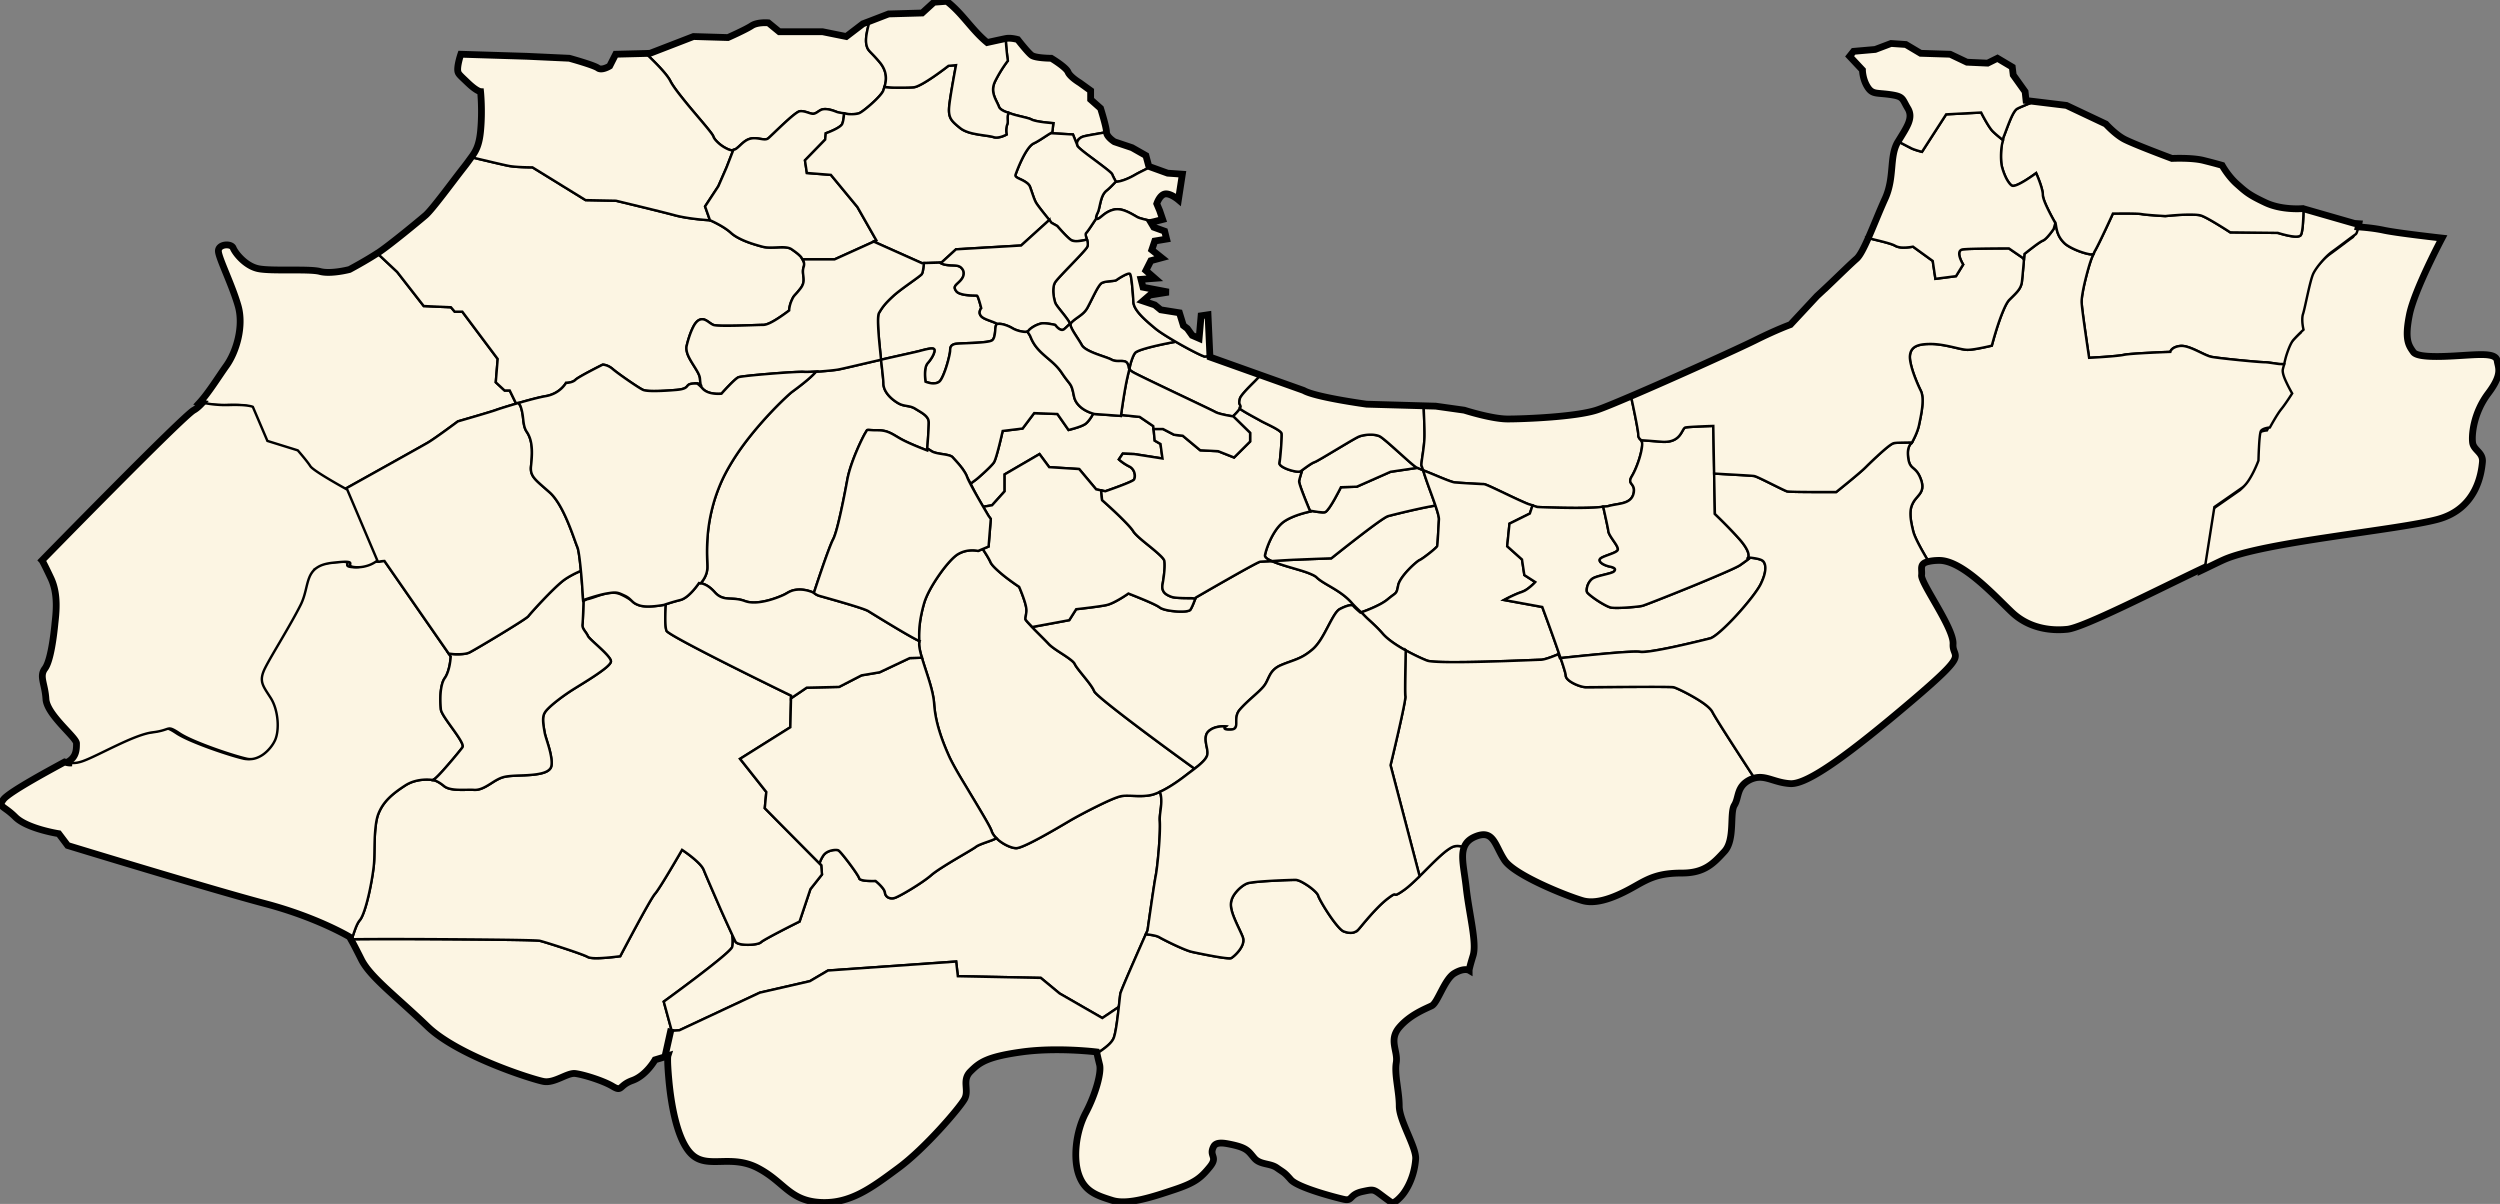 <svg xmlns="http://www.w3.org/2000/svg" width="913.108" height="439.726"><rect width="100%" height="100%" fill="#808080" stroke="none"/><g style="display:inline"><path style="fill:#fcf5e3;fill-opacity:1;fill-rule:evenodd;stroke:#000;stroke-width:.89;stroke-linecap:butt;stroke-linejoin:miter;stroke-miterlimit:4;stroke-opacity:1;stroke-dasharray:none;display:inline" d="m349.158 687.059 2.284-10.276-2.701-9.887s5.78-4.185 11.78-8.748c3-2.28 6.047-4.646 8.466-6.637 2.418-1.991 4.2-3.612 4.65-4.36.225-.374.314-1.244.307-2.527-.003-.545-.1-1.409-.14-2.083-1.468-3.148-3.857-8.385-4.539-9.97-.847-1.971-4.802-10.987-5.932-13.803-.282-.704-.904-1.514-1.698-2.333-.795-.818-1.756-1.649-2.674-2.388a48.072 48.072 0 0 0-3.537-2.583s-1.981 3.434-4.205 7.165c-2.223 3.731-4.693 7.76-5.681 8.887-.988 1.126-4.144 6.827-7.074 12.247-2.929 5.42-5.625 10.554-5.625 10.554s-2.462.344-5.18.555c-1.359.106-2.778.193-3.982.167-1.205-.027-2.207-.163-2.701-.445-.989-.563-4.787-1.898-8.634-3.166-3.846-1.267-7.726-2.467-8.855-2.749-1.13-.281-19.359-.478-37.429-.583-15.455-.09-26.801-.059-31.274.028-.043.125-.096.236-.14.36-.002.01.004.02 0 .029.3.522.9 1.545 3.649 7.026 3.24 6.462 12.957 13.641 24.117 24.411 11.16 10.77 38.51 19.389 42.469 20.107 3.96.718 8.65-3.247 11.53-2.888 2.88.359 10.073 2.511 13.673 4.665 3.6 2.154 2.173-.343 7.213-2.138s8.27-7.554 8.27-7.554l3.593-1.083z" transform="translate(-106.308 -301.063)"/><path style="fill:#fcf5e3;fill-opacity:1;fill-rule:evenodd;stroke:#000;stroke-width:.89;stroke-linecap:butt;stroke-linejoin:miter;stroke-miterlimit:4;stroke-opacity:1;stroke-dasharray:none;display:inline" d="M470.3 607.215c-.609.262-1.17.538-1.81.778-1.184.442-2.362.837-3.37 1.222s-1.849.756-2.311 1.11c-.925.71-4.146 2.543-7.575 4.583a166.315 166.315 0 0 0-5.04 3.11c-1.549 1-2.879 1.921-3.733 2.666-1.707 1.49-4.664 3.467-7.407 5.138-2.744 1.671-5.273 3.037-6.127 3.25a3.4 3.4 0 0 1-1.225.083 2.747 2.747 0 0 1-1.059-.334 2.238 2.238 0 0 1-.751-.722 2.238 2.238 0 0 1-.362-1.027c-.036-.39-.258-.862-.585-1.333-.328-.472-.75-.955-1.17-1.389-.839-.867-1.67-1.527-1.67-1.527s-1.436.062-2.897-.028c-.73-.045-1.458-.124-2.033-.278-.575-.153-.987-.375-1.058-.694-.143-.639-1.848-3.111-3.62-5.471-1.773-2.36-3.612-4.607-4.039-4.75-.427-.141-1.454-.174-2.562.112-.554.143-1.149.365-1.67.694a4.2 4.2 0 0 0-1.337 1.333c-.67 1.069-1.02 1.904-1.254 2.694l.613.639.279 3.388-4.233 5.36-3.955 11.83s-3.24 1.601-6.628 3.361c-3.388 1.76-6.927 3.658-7.491 4.221-.283.282-.95.509-1.81.667-.86.158-1.911.25-2.952.25s-2.072-.084-2.897-.278c-.825-.193-1.43-.494-1.643-.916-.165-.33-.757-1.652-1.114-2.416.04.674.137 1.538.14 2.082.007 1.284-.082 2.154-.307 2.528-.45.748-2.232 2.369-4.65 4.36-2.42 1.991-5.466 4.356-8.466 6.637-6 4.563-11.78 8.748-11.78 8.748l2.701 9.887-.167.805 3.175-.222 29.38-13.747 18.296-4.193 6.6-3.888 46.814-3.277.613 5.36 30.3.61 6.878 5.694 15.595 8.97 6.015-4.055c.222-2.017.485-4.417.585-4.915.15-.748 2.631-6.509 5.069-12.08 2.437-5.573 4.845-10.97 4.845-10.97s2.408-17.06 3.008-20.052c.3-1.496.748-5.292 1.086-9.331.337-4.039.54-8.299.39-10.692-.075-1.197.11-2.5.278-3.833.17-1.332.326-2.69.251-4.054-.038-.683-.117-1.384-.306-2.056-.057-.2-.205-.384-.279-.583-.743.34-1.494.691-2.2.917-1.002.32-2.044.473-3.091.555a28.947 28.947 0 0 1-3.12.056c-2.044-.06-3.962-.212-5.485.027-.762.12-2.083.573-3.676 1.25-1.594.677-3.479 1.578-5.403 2.527-3.848 1.9-7.86 4.053-10.025 5.333-2.165 1.279-6.336 3.756-10.304 5.915-1.985 1.08-3.906 2.075-5.515 2.805-1.608.73-2.883 1.194-3.564 1.194-.682 0-1.529-.208-2.423-.555a14.601 14.601 0 0 1-2.73-1.417 14.006 14.006 0 0 1-2.032-1.666zM362.22 514.152c.278.022.416-.032 1.085.222.525.2 1.145.486 1.838.972.694.486 1.457 1.159 2.256 2.055.8.897 1.59 1.423 2.395 1.75.806.327 1.632.465 2.507.528.874.062 1.807.063 2.812.166 1.006.103 2.087.302 3.286.75.6.224 1.241.367 1.922.444.68.078 1.392.095 2.116.056 1.45-.078 2.974-.36 4.373-.722 2.798-.723 5.188-1.768 5.987-2.166.8-.399 1.431-.846 2.256-1.194.824-.35 1.843-.611 3.342-.611s2.78.312 3.704.61c.924.3 1.476.584 1.476.584s1.347-4.128 2.896-8.637c1.549-4.51 3.322-9.392 4.121-10.887.4-.747.84-2.058 1.31-3.721.468-1.663.945-3.687 1.42-5.804.949-4.236 1.85-8.904 2.45-12.192.3-1.645.796-3.458 1.393-5.25a72.941 72.941 0 0 1 1.977-5.192c1.374-3.264 2.73-5.924 3.23-6.721.5-.797.492-1.033.892-1.083.4-.05 1.215.11 3.314.11 1.049 0 1.902.064 2.673.223a9.898 9.898 0 0 1 2.089.694c1.274.573 2.411 1.353 4.01 2.25 1.599.897 4.017 1.955 6.015 2.777 1.999.822 3.593 1.416 3.593 1.416s.584-7.772.584-10.164a3.02 3.02 0 0 0-.417-1.583c-.278-.47-.68-.891-1.142-1.278-.924-.772-2.131-1.413-3.23-2.11a6.609 6.609 0 0 0-1.588-.75c-.512-.159-1.004-.246-1.504-.333-.999-.175-1.992-.319-3.09-.917a14.177 14.177 0 0 1-1.811-1.194 12.903 12.903 0 0 1-1.81-1.666c-.562-.636-1.068-1.354-1.42-2.11a5.696 5.696 0 0 1-.557-2.417c0-1.103-.483-5.175-.864-8.61-7.196 1.655-14.539 3.425-15.93 3.639-1.298.2-3.641.436-6.014.61-.674.05-1.1.02-1.755.056a32.744 32.744 0 0 1-2.952 2.86c-2.41 2.077-5.055 3.983-5.932 4.639-.438.327-1.821 1.558-3.76 3.443a139.136 139.136 0 0 0-7.073 7.443c-2.657 3.005-5.48 6.449-8.076 10.137a83.197 83.197 0 0 0-3.676 5.693c-1.136 1.933-2.187 3.893-3.063 5.86a62.74 62.74 0 0 0-2.228 5.72 60.91 60.91 0 0 0-1.504 5.389 60.522 60.522 0 0 0-1.42 9.359 72.14 72.14 0 0 0-.167 7.081c.044 1.937.138 3.432.083 4.36a7.576 7.576 0 0 1-.557 2.417c-.28.7-.618 1.3-.975 1.805-.404.574-.597.824-.89 1.194zM342.196 320.583c1.815 1.73 3.655 3.539 5.208 5.221 1.71 1.853 3.097 3.566 3.732 4.833.635 1.266 1.888 3.023 3.425 4.999a210.62 210.62 0 0 0 5.096 6.248c1.761 2.087 3.484 4.092 4.79 5.693 1.306 1.602 2.222 2.787 2.395 3.305.173.518.577 1.095 1.114 1.667a13.007 13.007 0 0 0 1.894 1.666c.707.504 1.462.937 2.144 1.25.682.313 1.293.5 1.755.5.462 0 .91-.212 1.364-.528.455-.317.93-.734 1.42-1.194.491-.46 1.018-.957 1.588-1.389.57-.432 1.173-.797 1.866-1.027a5.804 5.804 0 0 1 2.06-.278c.672.025 1.316.121 1.922.222.606.1 1.173.198 1.671.194.498-.004.935-.1 1.281-.388.693-.576 3.115-2.974 5.598-5.277 1.24-1.151 2.504-2.29 3.564-3.138 1.061-.85 1.906-1.415 2.367-1.472.924-.115 1.918.156 2.813.444.895.288 1.706.587 2.284.472.577-.115 1.095-.46 1.615-.805.52-.345 1.038-.69 1.615-.805.577-.116 1.28-.117 2.117.027.837.144 1.797.429 2.952.889 1.154.46 2.84.747 4.428.833 1.587.087 3.09-.015 3.898-.36.809-.346 2.83-1.912 4.735-3.639a34.983 34.983 0 0 0 2.59-2.583c.728-.82 1.275-1.564 1.448-2.083.173-.518.393-1.161.585-1.888.19-.727.347-1.524.362-2.416a8.277 8.277 0 0 0-.474-2.888c-.357-1.015-.942-2.073-1.866-3.166-1.847-2.188-2.927-3.167-3.62-3.944-.346-.389-.592-.725-.78-1.139-.187-.413-.33-.892-.445-1.583-.116-.69-.111-1.49-.028-2.36.083-.87.257-1.826.473-2.833.2-.93.492-2.016.752-3.027l-2.395.916-6.099 4.666-8.66-1.777H390.93l-3.982-3.222s-3.939-.38-6.099 1.055c-2.16 1.436-8.66 4.305-8.66 4.305l-12.588-.361-15.846 6.11-1.56.055zM294.826 448.5l-2.34-4.805h-1.865l-3.23-2.999.695-8.526-12.921-17.274h-2.785l-1.365-1.61-9.942-.445-9.691-12.442-7.269-6.832c-4.29 2.812-10.137 5.944-10.137 5.944s-6.845 1.799-10.805.722-18.017-.006-22.697-1.084c-4.68-1.077-8.275-5.73-8.995-7.526-.72-1.795-5.762-1.455-5.402 1.417.36 2.872 5.053 12.206 7.213 19.745 2.16 7.54-.717 16.886-4.317 21.912-2.694 3.76-6.39 9.74-9.747 13.414.35.08.252.086.668.167 1.112.215 2.423.415 3.927.555 1.505.14 3.195.224 4.985.167 3.579-.115 5.775.048 7.073.25 1.3.201 1.7.416 1.7.416l5.318 12.442 11.084 3.444s3.44 3.934 4.595 5.776c.289.46 1.28 1.226 2.59 2.11 1.31.886 2.937 1.884 4.54 2.833 3.203 1.9 6.265 3.583 6.265 3.583s27.724-15.44 30.495-17.052c2.77-1.612 11.083-7.831 11.083-7.831s11.994-3.448 13.841-4.138c.878-.329 3.996-1.325 7.436-2.333z" transform="translate(-106.308 -301.063)"/><path style="fill:#fcf5e3;fill-opacity:1;fill-rule:evenodd;stroke:#000;stroke-width:.89;stroke-linecap:butt;stroke-linejoin:miter;stroke-miterlimit:4;stroke-opacity:1;stroke-dasharray:none;display:inline" d="M278.479 358.492c-.814 1.1-1.481 2.073-2.757 3.693-3.96 5.026-11.516 15.426-14.036 17.58-2.52 2.154-12.974 10.764-17.294 13.636-.116.077-.16.089-.279.166l7.269 6.832 9.691 12.442 9.942.444 1.365 1.611h2.785l12.921 17.274-.696 8.526 3.23 3h1.866l2.34 4.804c.179-.053.208-.059.39-.111 3.665-1.065 7.76-2.178 10.415-2.639a11.44 11.44 0 0 0 3.397-1.138 10.713 10.713 0 0 0 2.284-1.611c1.183-1.094 1.727-2.083 1.727-2.083s.56.005 1.28-.139c.722-.144 1.596-.424 2.173-1 .577-.575 3.065-1.956 5.403-3.193 2.337-1.238 4.539-2.333 4.539-2.333s.449-.007 1.142.194c.692.202 1.61.61 2.534 1.417.924.806 3.287 2.526 5.625 4.138s4.65 3.126 5.459 3.471c.808.346 2.54.445 4.734.417 2.194-.03 4.864-.187 7.519-.417 1.328-.115 2.142-.308 2.701-.528.56-.219.842-.477 1.059-.722.216-.244.369-.475.668-.666.3-.19.751-.331 1.56-.389.808-.058 1.405-.048 1.838.028.432.075.717.204.89.333.347.26.28.556.28.556s-.243.216-.474-2.778c-.058-.748-.437-1.625-.975-2.582-.538-.957-1.216-1.99-1.866-3.055-.65-1.065-1.277-2.15-1.67-3.222a7.102 7.102 0 0 1-.39-1.583c-.064-.519-.06-1.038.055-1.527.462-1.957 1.114-4.076 1.894-5.832.39-.878.795-1.683 1.253-2.305.458-.623.956-1.075 1.476-1.306.52-.23 1-.27 1.448-.194.447.076.877.283 1.281.528.808.489 1.56 1.154 2.367 1.5.404.172 1.55.272 3.12.305 1.569.032 3.535.015 5.541-.028 4.012-.086 8.195-.278 9.58-.278.693 0 1.628-.309 2.646-.805 1.017-.497 2.109-1.171 3.119-1.833 2.02-1.324 3.704-2.638 3.704-2.638s-.004-.421.111-1.083a11.16 11.16 0 0 1 .808-2.61c.461-1.037.682-1.373 1.086-1.834.404-.46.99-1.03 2.144-2.527.577-.748.886-1.452 1.03-2.11.145-.66.114-1.27.056-1.89-.058-.618-.166-1.23-.195-1.86-.029-.63.02-1.28.25-1.972.232-.69.216-1.336.029-1.944-.188-.608-.541-1.19-1.003-1.722-.923-1.065-2.243-1.97-3.397-2.777-.578-.403-1.311-.604-2.145-.694-.833-.09-1.762-.07-2.729-.028-.967.043-1.974.087-2.952.083-.978-.004-1.947-.075-2.812-.305-1.732-.46-3.909-1.082-6.016-1.916a26.388 26.388 0 0 1-3.035-1.417c-.942-.521-1.786-1.088-2.479-1.721-1.385-1.267-3.287-2.415-4.845-3.25-1.56-.834-2.785-1.36-2.785-1.36s-1.97-.102-4.568-.39c-2.597-.287-5.814-.753-8.354-1.444-5.08-1.381-21.471-5.304-21.471-5.304l-11.084-.222-19.41-11.97s-1.388.002-3.12-.055c-1.732-.058-3.794-.186-5.18-.417-1.68-.28-7.97-1.793-14.007-3.221z" transform="translate(-106.308 -301.063)"/><path style="fill:#fcf5e3;fill-opacity:1;fill-rule:evenodd;stroke:#000;stroke-width:.89;stroke-linecap:butt;stroke-linejoin:miter;stroke-miterlimit:4;stroke-opacity:1;stroke-dasharray:none;display:inline" d="m365.617 381.514-1.782-5.054 4.845-7.387 3.008-6.888 2.478-6.387c-.14.037-.275.166-.417.166-.462 0-1.073-.186-1.755-.5a13.515 13.515 0 0 1-2.144-1.25 13.007 13.007 0 0 1-1.894-1.665c-.537-.572-.94-1.149-1.114-1.667-.173-.518-1.089-1.703-2.395-3.305-1.306-1.6-3.029-3.606-4.79-5.693a210.62 210.62 0 0 1-5.096-6.248c-1.537-1.976-2.79-3.733-3.425-5-.635-1.266-2.022-2.979-3.732-4.832-1.553-1.682-3.393-3.49-5.208-5.22l-11.028.305-2.172 4.304s-2.877 1.8-4.317.723c-1.44-1.077-10.443-3.583-10.443-3.583l-15.484-.722-24.117-.722s-1.62 4.683-1.058 6.498c.266.857.964 1.406 3.593 3.916 3.309 3.16 4.678 3.222 4.678 3.222s.72 6.819 0 14.358c-.488 5.109-1.658 7.295-3.37 9.609 6.037 1.428 12.327 2.942 14.008 3.221 1.386.23 3.448.36 5.18.417 1.732.057 3.12.055 3.12.055l19.41 11.97 11.084.222s16.39 3.923 21.47 5.304c2.54.691 5.758 1.157 8.355 1.445a87.22 87.22 0 0 0 4.512.388zM473.67 315.14c.02 1.068.095 2.2.195 3.305.23 2.562.556 4.804.556 4.804s-.636.815-1.531 2.139a48.408 48.408 0 0 0-3.064 5.249c-.52 1.036-.767 1.979-.807 2.86-.04.882.117 1.681.362 2.444.49 1.526 1.348 2.872 1.81 4.138.116.317.38.613.724.889.344.275.77.51 1.281.75 1.021.478 2.307.89 3.62 1.25 2.627.719 5.347 1.233 6.155 1.693.808.46 2.832.825 4.65 1.056 1.82.23 3.426.333 3.426.333l-.445 3.694 7.602.444 1.393 3.471s.016-.534.334-1.138c.159-.302.395-.625.752-.917.357-.291.813-.549 1.448-.722 1.27-.345 4.11-.788 6.795-1.277.682-.125.868-.235 1.504-.361 0-1.795-2.145-8.61-2.145-8.61l-3.62-3.221v-3.25l-3.954-2.86s-3.597-2.148-4.317-3.943c-.72-1.795-6.127-5.027-6.127-5.027s-5.745-.006-7.185-1.083c-1.44-1.077-5.04-5.749-5.04-5.749s-2.517-.72-4.317-.36c-.014.002-.041-.004-.055 0z" transform="translate(-106.308 -301.063)"/><path style="fill:#fcf5e3;fill-opacity:1;fill-rule:evenodd;stroke:#000;stroke-width:.89;stroke-linecap:butt;stroke-linejoin:miter;stroke-miterlimit:4;stroke-opacity:1;stroke-dasharray:none;display:inline" d="M499.652 353.52c.057.284.046.622.167.834.231.403 1.114 1.181 2.312 2.138 1.198.957 2.732 2.071 4.233 3.194 1.5 1.122 2.981 2.239 4.121 3.138 1.14.9 1.918 1.6 2.033 1.889.462 1.15 1.393 2.749 1.393 2.749s.627.011 1.81-.306c1.183-.316 2.93-.955 5.124-2.221 1.902-1.098 3.858-1.943 5.626-2.916l-.557-.195-1.086-3.943-5.041-2.889-6.46-2.138s-2.897-1.815-2.897-3.61c-.636.126-.822.236-1.504.36-2.684.49-5.525.933-6.795 1.278-.635.173-1.091.43-1.448.722a2.937 2.937 0 0 0-.752.917c-.278.528-.271.889-.279 1z" transform="translate(-106.308 -301.063)"/><path style="fill:#fcf5e3;fill-opacity:1;fill-rule:evenodd;stroke:#000;stroke-width:.89;stroke-linecap:butt;stroke-linejoin:miter;stroke-miterlimit:4;stroke-opacity:1;stroke-dasharray:none;display:inline" d="M513.883 367.406c-.083.084-.167.137-.25.223-.982 1.007-2.02 2.133-3.175 3.054-.578.461-1.026 1.08-1.365 1.778-.34.698-.578 1.5-.78 2.277-.404 1.554-.624 3.106-1.086 4.027-.462.921-.643 1.598-.557 1.972.044.187.165.287.334.305.17.018.38-.05.669-.222.577-.345 1.223-.977 2.088-1.61a10.13 10.13 0 0 1 1.504-.917 8.81 8.81 0 0 1 1.95-.694c.75-.173 1.532-.165 2.311-.028.78.137 1.561.405 2.312.722 1.5.633 2.887 1.507 3.926 2.083.847.469 3.554 1.07 6.127 1.61l3.063-.777-1.086-3.221-1.058-2.528s1.022-3.19 3-3.551c1.977-.361 4.909 2.107 4.909 2.107l1.448-9.331-5.403-.361-6.293-2.305c-1.768.973-3.724 1.818-5.626 2.916-2.193 1.266-3.94 1.905-5.124 2.222-1.183.316-1.81.305-1.81.305l-.028-.055zM518.812 435.836c.06.1.063.197.167.305.231.241.593.516 1.17.861 2.309 1.382 28.404 13.604 30.02 14.525.809.46 2.43.85 3.844 1.139 1.414.287 2.618.472 2.618.472s.754-.694 1.476-1.5c.36-.403.725-.833.974-1.222.25-.389.392-.742.335-.972-.116-.46-.304-.628-.39-.944-.087-.317-.092-.77.139-1.805.115-.518.784-1.43 1.754-2.528.97-1.097 2.25-2.383 3.593-3.721.89-.887 1.407-1.491 2.283-2.36l-18.547-6.61-.028-.417c-.535.027-1.72.268-1.949.222-.802-.16-4.324-1.908-8.132-4.027-.794-.441-1.541-.924-2.34-1.388-.021-.01-.124.042-.138.028 0 0-2.92.522-6.183 1.25-1.631.363-3.364.788-4.845 1.221-1.481.434-2.711.877-3.398 1.306-.343.214-.692.745-1.03 1.5-.338.753-.68 1.728-1.003 2.86-.146.514-.248 1.237-.39 1.805z" transform="translate(-106.308 -301.063)"/><path style="fill:#fcf5e3;fill-opacity:1;fill-rule:evenodd;stroke:#000;stroke-width:.89;stroke-linecap:butt;stroke-linejoin:miter;stroke-miterlimit:4;stroke-opacity:1;stroke-dasharray:none;display:inline" d="M518.812 435.836c.142-.568.244-1.291.39-1.805.322-1.132.665-2.107 1.003-2.86.338-.755.687-1.286 1.03-1.5.687-.429 1.916-.872 3.398-1.306 1.48-.433 3.214-.858 4.845-1.222 3.263-.727 6.183-1.25 6.183-1.25.014.015.117-.036.139-.027-1.116-.65-2.272-1.284-3.286-1.916-1.739-1.085-3.243-2.09-4.205-2.889-1.925-1.599-3.9-3.276-5.403-4.915-.752-.82-1.38-1.632-1.838-2.416-.459-.785-.74-1.558-.78-2.278-.08-1.439-.253-3.903-.473-6.082-.22-2.178-.487-4.064-.808-4.304-.16-.12-.5-.082-.919.055-.418.138-.909.37-1.42.639-1.022.54-2.078 1.208-2.479 1.527-.4.32-1.396.4-2.478.5-1.082.1-2.258.24-2.98.639-.36.2-.759.694-1.197 1.36-.439.668-.894 1.508-1.365 2.417-.942 1.819-1.927 3.893-2.73 5.332a7.7 7.7 0 0 1-1.475 1.86c-.564.53-1.171.977-1.783 1.417-.61.44-1.21.856-1.754 1.305-.496.411-.933.863-1.281 1.361.02.068.13.19.14.25.115.806.805 2.037 1.642 3.36.837 1.325 1.814 2.761 2.507 4.028.346.633 1.085 1.196 2.005 1.721.92.526 2.034 1.013 3.175 1.444 2.28.864 4.642 1.563 5.68 2.139.52.288 1.077.414 1.644.472.566.058 1.137.028 1.67.028.535 0 1.054.023 1.477.139.422.115.743.319.974.722.462.806.414 1.262.53 1.694.031.118.15.24.222.36z" transform="translate(-106.308 -301.063)"/><path style="fill:#fcf5e3;fill-opacity:1;fill-rule:evenodd;stroke:#000;stroke-width:.89;stroke-linecap:butt;stroke-linejoin:miter;stroke-miterlimit:4;stroke-opacity:1;stroke-dasharray:none;display:inline" d="M497.146 419.478c.348-.498.785-.95 1.281-1.36.544-.45 1.143-.866 1.754-1.306.612-.44 1.22-.886 1.783-1.416a7.7 7.7 0 0 0 1.476-1.86c.802-1.44 1.787-3.514 2.729-5.333.471-.91.926-1.749 1.365-2.416.438-.667.836-1.161 1.197-1.36.722-.4 1.898-.54 2.98-.64 1.082-.1 2.078-.18 2.478-.5.401-.32 1.457-.987 2.479-1.527.511-.27 1.002-.501 1.42-.639.419-.137.759-.175.92-.055.32.24.586 2.126.807 4.304.22 2.179.393 4.643.473 6.082.04.72.321 1.493.78 2.278.458.784 1.086 1.596 1.838 2.416 1.503 1.639 3.478 3.316 5.403 4.915.962.8 2.466 1.804 4.205 2.889a134.725 134.725 0 0 0 5.625 3.304c3.808 2.12 7.33 3.867 8.132 4.027.228.046 1.414-.195 1.95-.222l-.697-15.024-2.534.36-.724 8.249-2.506-1.083-1.81-2.5-1.42-1.083-1.449-4.665-6.85-1.083-2.145-1.806-4.317-1.416 2.507-2.166 6.85-1.083-9.357-1.778-.724-2.888 5.04-.36-3.257-2.861 1.81-3.583 3.954-1.083-3.592-2.86 1.086-3.25 4.316-.722-.724-2.86-3.954-1.445-1.086-1.777 1.253-.305c-2.573-.542-5.28-1.142-6.127-1.611-1.039-.576-2.426-1.45-3.926-2.083-.75-.317-1.533-.585-2.312-.722-.78-.137-1.56-.145-2.311.028a8.81 8.81 0 0 0-1.95.694c-.57.28-1.07.6-1.504.916-.865.634-1.51 1.266-2.088 1.611-.289.173-.499.24-.669.222-.14-.015-.22-.12-.278-.25-1.487 2.27-3.113 4.77-3.676 5.333-.231.23-.236.548-.167.944.068.396.231.871.39 1.36.158.49.294 1.017.334 1.528.04.51-.018 1.011-.306 1.472-.578.921-3.113 3.572-5.682 6.249-2.568 2.676-5.183 5.379-5.876 6.415-.346.518-.54 1.159-.64 1.86-.101.702-.114 1.46-.056 2.194.116 1.468.465 2.837.696 3.527.231.691 1.57 2.303 2.869 3.944.65.82 1.288 1.665 1.782 2.388.421.617.634 1.082.752 1.472z" transform="translate(-106.308 -301.063)"/><path style="fill:#fcf5e3;fill-opacity:1;fill-rule:evenodd;stroke:#000;stroke-width:.89;stroke-linecap:butt;stroke-linejoin:miter;stroke-miterlimit:4;stroke-opacity:1;stroke-dasharray:none;display:inline" d="M490.657 349.355c-.439.268-.916.51-1.336.777-2.079 1.324-3.93 2.614-5.431 3.305-.75.346-1.495 1.13-2.228 2.166-.732 1.037-1.44 2.317-2.06 3.583-1.242 2.533-2.165 5.058-2.396 5.749-.115.345.098.64.502.916.404.277 1.008.531 1.643.833.635.303 1.288.663 1.866 1.083.577.421 1.078.922 1.308 1.556.924 2.533 1.369 4.145 2.061 5.526.693 1.382 5.765 7.582 5.765 7.582l2.089 1.166s.99 1.151 2.144 2.389c1.154 1.237 2.482 2.543 3.175 2.888.346.173.968.285 1.754.278.787-.007 1.72-.132 2.73-.334.342-.068.706-.213 1.058-.305-.01-.028-.02-.056-.028-.083-.159-.49-.322-.965-.39-1.361-.069-.396-.064-.714.167-.944.563-.562 2.189-3.062 3.676-5.333-.012-.027-.048-.023-.056-.055-.086-.374.095-1.05.557-1.972.462-.921.682-2.472 1.086-4.027.202-.777.44-1.58.78-2.277.34-.698.787-1.317 1.365-1.777 1.154-.922 2.193-2.048 3.174-3.055.084-.086.168-.14.251-.223-.036-.062-.912-1.565-1.365-2.693-.115-.288-.892-.99-2.032-1.889-1.14-.9-2.621-2.015-4.122-3.138-1.501-1.123-3.035-2.237-4.233-3.194-1.198-.957-2.08-1.735-2.312-2.138-.12-.212-.11-.55-.167-.833 0 .016-.055.138-.055.138l-1.393-3.471-7.602-.444.055-.39zM399.397 395.79h11.752l15.261-6.916-6.934-12.192-9.691-11.747-8.772-.695-.697-4.61 7.38-7.581.223-2.305s1.343-.477 2.757-1.139c.707-.331 1.438-.712 2.033-1.11.595-.4 1.052-.792 1.225-1.195.335-.778.598-2.357.669-3.86-.98-.146-2.038-.241-2.757-.528-1.155-.46-2.115-.745-2.952-.889-.837-.144-1.54-.143-2.117-.027-.577.115-1.095.46-1.615.805-.52.345-1.038.69-1.615.805-.578.115-1.39-.184-2.284-.472-.895-.288-1.889-.56-2.813-.444-.461.057-1.306.623-2.367 1.472-1.06.849-2.323 1.987-3.564 3.138-2.483 2.303-4.905 4.7-5.598 5.277-.346.287-.783.385-1.28.388-.499.004-1.066-.093-1.672-.194-.606-.1-1.25-.197-1.921-.222a5.804 5.804 0 0 0-2.061.277c-.693.23-1.296.596-1.866 1.028-.57.432-1.097.928-1.587 1.389-.491.46-.966.877-1.42 1.194-.316.22-.632.278-.948.36l-2.478 6.388-3.008 6.888-4.845 7.387 1.782 5.054h.056s1.226.527 2.784 1.361c1.56.835 3.46 1.983 4.846 3.25.693.633 1.537 1.2 2.479 1.721a26.39 26.39 0 0 0 3.035 1.417c2.107.834 4.284 1.455 6.015 1.916.866.23 1.835.302 2.813.305.978.004 1.985-.04 2.952-.083.967-.043 1.896-.062 2.73.028.833.09 1.566.291 2.144.694 1.154.806 2.474 1.712 3.397 2.777.24.277.356.59.53.89z" transform="translate(-106.308 -301.063)"/><path style="fill:#fcf5e3;fill-opacity:1;fill-rule:evenodd;stroke:#000;stroke-width:.89;stroke-linecap:butt;stroke-linejoin:miter;stroke-miterlimit:4;stroke-opacity:1;stroke-dasharray:none;display:inline" d="m425.464 389.318 17.572 7.86 7.157-.222 5.291-4.833 23.783-1.388 10.304-9.332c-1.038-1.277-4.386-5.36-4.985-6.554-.692-1.381-1.137-2.993-2.06-5.526-.231-.634-.732-1.135-1.31-1.556-.577-.42-1.23-.78-1.865-1.083-.635-.302-1.24-.556-1.643-.833-.404-.277-.617-.57-.502-.916.231-.691 1.154-3.216 2.395-5.749.62-1.266 1.329-2.546 2.061-3.583.733-1.036 1.478-1.82 2.228-2.166 1.5-.69 3.352-1.98 5.43-3.305.421-.268.898-.509 1.337-.777l.39-3.305s-1.607-.103-3.425-.333c-1.819-.23-3.843-.595-4.651-1.056-.808-.46-3.528-.974-6.155-1.694-.757-.207-1.394-.477-2.088-.722-.133.418-.328.863-.362 1.222-.116 1.21.18 2.134-.167 3.055-.347.921-.391 1.837-.362 2.527.028.691.139 1.139.139 1.139s-.69.405-1.643.722a7.47 7.47 0 0 1-1.588.361c-.552.054-1.095.034-1.615-.139-1.039-.345-3.232-.541-5.57-.944-1.168-.202-2.394-.438-3.508-.805-1.115-.367-2.144-.84-2.952-1.472a31.064 31.064 0 0 1-2.033-1.722c-.56-.522-1.005-1.023-1.337-1.555a4.923 4.923 0 0 1-.668-1.75c-.127-.666-.17-1.44-.112-2.36.116-1.843.759-5.739 1.365-9.193.606-3.454 1.17-6.47 1.17-6.47l-2.758.25s-2.435 1.903-5.235 3.832c-1.4.964-2.874 1.92-4.205 2.666-1.332.744-2.508 1.275-3.259 1.333-1.5.115-4.377.168-7.407.11-1.2-.022-2.118-.159-3.286-.221-.134.44-.276.906-.39 1.25-.173.517-.72 1.262-1.448 2.082-.73.82-1.638 1.72-2.59 2.583-1.905 1.727-3.926 3.293-4.735 3.638-.808.346-2.311.448-3.898.361-.599-.032-1.079-.217-1.671-.305-.071 1.503-.334 3.082-.669 3.86-.173.403-.63.795-1.225 1.194-.595.4-1.326.78-2.033 1.111a34.865 34.865 0 0 1-2.757 1.139l-.223 2.305-7.38 7.581.697 4.61 8.772.695 9.691 11.747 6.934 12.192-.946.444z" transform="translate(-106.308 -301.063)"/><path style="fill:#fcf5e3;fill-opacity:1;fill-rule:evenodd;stroke:#000;stroke-width:.89;stroke-linecap:butt;stroke-linejoin:miter;stroke-miterlimit:4;stroke-opacity:1;stroke-dasharray:none;display:inline" d="M470.801 419.45a21.383 21.383 0 0 0-1.977-.86c-.848-.318-1.715-.623-2.45-.945-.737-.321-1.347-.682-1.672-1.055-.324-.373-.496-.733-.557-1.083-.06-.35.003-.692.084-.972a2.63 2.63 0 0 1 .473-.916s-.276-1.118-.612-2.25c-.337-1.132-.726-2.283-.975-2.333-.25-.05-1.791-.004-3.425-.166-.818-.081-1.64-.22-2.368-.445s-1.35-.524-1.698-.972c-.35-.448-.534-.824-.585-1.138-.052-.315.026-.572.195-.834.337-.522 1.034-1.036 1.782-1.833.374-.398.674-.808.891-1.221.217-.414.346-.812.39-1.222.044-.411.005-.834-.14-1.222-.144-.39-.402-.763-.751-1.111-.35-.349-.762-.542-1.225-.667-.464-.124-.977-.17-1.532-.194-1.11-.05-2.384-.019-3.732-.417-.565-.167-.909-.4-1.392-.61l-5.765.166c-.02.217-.034.278-.056.5-.15 1.52-.352 3.056-.752 3.555-.4.498-2.307 1.843-4.455 3.388-2.149 1.544-4.533 3.287-5.932 4.582-1.399 1.296-2.345 2.244-3.12 3.166-.774.922-1.388 1.831-2.088 3.027-.175.3-.282.858-.334 1.639-.052.78-.042 1.76 0 2.888.084 2.258.325 5.09.613 7.943.2 1.99.27 2.77.473 4.61 6.25-1.437 12.447-2.768 13.84-3.138 1.5-.4 2.814-.74 3.788-.89.488-.074.889-.098 1.198-.055.309.044.513.134.613.334.2.398.004 1.216-.446 2.138-.45.922-1.15 1.964-1.95 2.86-.4.449-.657 1.086-.807 1.806-.15.719-.195 1.514-.195 2.25 0 1.47.195 2.72.195 2.72s.814.354 1.838.528c.512.088 1.062.121 1.615.056.553-.065 1.11-.234 1.56-.583.45-.349.905-1.145 1.364-2.166.46-1.022.922-2.282 1.31-3.527.774-2.492 1.308-4.968 1.308-5.666 0-.697.112-1.21.362-1.583.25-.374.654-.606 1.253-.805.6-.2 3.7-.267 6.823-.417 1.562-.075 3.108-.177 4.372-.333 1.265-.156 2.24-.368 2.59-.667.35-.299.571-.754.724-1.305.153-.551.244-1.195.307-1.805.062-.61.089-1.19.167-1.666.078-.477.19-.85.39-1 .096-.072.315-.052.473-.083z" transform="translate(-106.308 -301.063)"/><path style="fill:#fcf5e3;fill-opacity:1;fill-rule:evenodd;stroke:#000;stroke-width:.89;stroke-linecap:butt;stroke-linejoin:miter;stroke-miterlimit:4;stroke-opacity:1;stroke-dasharray:none;display:inline" d="m489.571 381.403-10.304 9.332-23.783 1.388-5.29 4.833-.67.027c.484.21.828.444 1.393.611 1.348.398 2.622.367 3.732.417.555.025 1.069.07 1.532.194.463.125.876.318 1.225.667.35.348.607.722.752 1.11.145.39.183.812.14 1.223a3.37 3.37 0 0 1-.39 1.222 5.606 5.606 0 0 1-.892 1.222c-.748.796-1.445 1.31-1.782 1.832-.169.262-.247.52-.195.834.051.314.235.69.585 1.138.349.448.97.747 1.698.972.729.226 1.55.364 2.368.445 1.634.161 3.175.116 3.425.166s.638 1.2.975 2.333c.337 1.132.612 2.25.612 2.25s-.31.356-.473.916c-.081.28-.144.622-.084.972.061.35.233.71.557 1.083.325.373.935.734 1.671 1.055.736.322 1.603.627 2.451.945.72.269 1.376.564 1.977.86.17-.033.282-.115.502-.11.424.009.926.085 1.475.222a13 13 0 0 1 3.342 1.388c1 .598 2.36 1.023 3.51 1.222.574.1 1.097.149 1.503.111.406-.037.708-.161.808-.36.2-.4 1.04-1.097 2.088-1.695.525-.299 1.103-.55 1.671-.75.569-.199 1.116-.333 1.615-.333 1.999 0 4.4.611 4.4.611s.462.643 1.087 1.167c.312.261.665.48 1.03.583.365.102.736.082 1.086-.167.398-.283 1.382-1.256 2.172-2a5.603 5.603 0 0 0-.696-1.333 44.621 44.621 0 0 0-1.782-2.388c-1.299-1.64-2.638-3.253-2.869-3.943-.23-.691-.58-2.06-.696-3.527a10.097 10.097 0 0 1 .056-2.194c.1-.702.294-1.343.64-1.861.693-1.036 3.308-3.739 5.876-6.415 2.57-2.677 5.104-5.328 5.682-6.249.288-.46.346-.961.306-1.472a6.577 6.577 0 0 0-.306-1.444c-.352.092-.716.237-1.059.305-1.01.202-1.942.326-2.729.334-.786.007-1.408-.105-1.754-.278-.693-.345-2.02-1.65-3.175-2.888-1.155-1.238-2.144-2.389-2.144-2.389l-2.089-1.166s-.617-.828-.78-1.028zM428.11 432.448c-.204-1.84-.274-2.62-.474-4.61-.287-2.853-.529-5.685-.613-7.943-.042-1.129-.052-2.108 0-2.888.052-.78.16-1.34.334-1.639.7-1.196 1.315-2.105 2.089-3.027.774-.922 1.72-1.87 3.119-3.166 1.399-1.295 3.783-3.038 5.932-4.582 2.148-1.545 4.056-2.89 4.456-3.388.4-.499.602-2.035.751-3.555.022-.222.036-.283.056-.5l-.724.028-17.572-7.86-14.315 6.471h-11.752c.16.278.383.54.474.833a3.095 3.095 0 0 1-.028 1.944c-.231.691-.28 1.342-.25 1.972.028.63.137 1.242.194 1.86.058.62.089 1.23-.055 1.89-.145.658-.454 1.362-1.03 2.11-1.155 1.497-1.741 2.067-2.145 2.527-.404.46-.625.797-1.086 1.833a11.161 11.161 0 0 0-.808 2.61c-.115.663-.111 1.084-.111 1.084s-1.684 1.314-3.704 2.638c-1.01.662-2.102 1.336-3.12 1.833-1.017.496-1.952.805-2.645.805-1.385 0-5.568.192-9.58.278-2.006.043-3.972.06-5.542.028-1.57-.032-2.715-.133-3.119-.306-.808-.345-1.559-1.01-2.367-1.5-.404-.244-.834-.451-1.28-.527a2.472 2.472 0 0 0-1.449.194c-.52.23-1.018.683-1.476 1.306-.458.622-.864 1.427-1.253 2.305-.78 1.756-1.432 3.875-1.894 5.832-.115.49-.12 1.008-.056 1.527.064.52.194 1.047.39 1.583.394 1.072 1.022 2.157 1.671 3.222.65 1.065 1.328 2.098 1.866 3.055.538.957.917 1.834.975 2.582.23 2.994.473 2.778.473 2.778s.068-.297-.278-.556c-.173-.13-.458-.258-.891-.333-.053-.01-.166.007-.223 0 .592.519 1.145.948 1.754 1.666.55.648 1.274 1.108 2.033 1.417.759.308 1.575.468 2.312.555 1.474.174 2.673.028 2.673.028s1.188-1.357 2.562-2.777c1.374-1.42 2.921-2.923 3.62-3.222.7-.299 6.003-.829 11.474-1.277 5.471-.449 11.105-.794 12.504-.695 1.4.1 3.81-.02 6.183-.194 2.373-.174 4.716-.412 6.015-.611 1.39-.213 8.733-1.984 15.93-3.638zM331.001 517.596c.573.098 1.142.186 1.81.472.927.396 1.903.916 2.785 1.444.604.361.607.403 1.086.722-.573-.551-1.112-1.112-2.256-1.638-1.299-.598-1.988-.931-2.812-1.056-.142-.021-.46.065-.613.056zM319.416 520.54c.155-.057 1.21-.57 1.281-.584 1.412-.281 3.096-.936 4.79-1.5-1.068.277-2.163.493-3.091.778-1.699.523-2.952.972-2.952.972l-.028.334z" transform="translate(-106.308 -301.063)"/><path style="fill:#fcf5e3;fill-opacity:1;fill-rule:evenodd;stroke:#000;stroke-width:.89;stroke-linecap:butt;stroke-linejoin:miter;stroke-miterlimit:4;stroke-opacity:1;stroke-dasharray:none;display:inline" d="M234.784 644.124c4.473-.087 15.819-.118 31.274-.028 18.07.105 36.3.301 37.429.583 1.129.282 5.008 1.482 8.855 2.75 3.847 1.267 7.645 2.602 8.634 3.165.494.282 1.496.418 2.7.445 1.205.026 2.624-.061 3.983-.167 2.718-.211 5.18-.555 5.18-.555s2.696-5.133 5.625-10.554c2.93-5.42 6.086-11.12 7.074-12.247.988-1.126 3.458-5.156 5.681-8.887 2.224-3.73 4.205-7.165 4.205-7.165s1.702 1.105 3.537 2.583c.918.739 1.88 1.57 2.674 2.388.794.819 1.416 1.63 1.698 2.333 1.13 2.816 5.085 11.832 5.932 13.803.847 1.97 4.806 10.696 5.653 12.386.212.422.818.723 1.643.916.825.194 1.856.278 2.897.278 1.04 0 2.091-.092 2.952-.25.86-.158 1.527-.385 1.81-.667.564-.563 4.103-2.461 7.491-4.22 3.388-1.76 6.628-3.361 6.628-3.361l3.955-11.83 4.233-5.36-.279-3.389-20.608-20.829.557-5.915-9.58-12.109 18.352-11.525.279-11.553s-11.16-5.414-22.418-11.08c-5.63-2.834-11.294-5.745-15.596-8.055-2.15-1.154-3.962-2.162-5.263-2.943-1.3-.782-2.094-1.337-2.2-1.583-.212-.493-.324-1.316-.39-2.305-.066-.99-.073-2.148-.056-3.222.036-2.147.168-4.027.168-4.027h-.446c-.007.003-.223.056-.223.056s-1.496.297-3.37.472c-.936.087-1.968.139-2.951.11-.984-.027-1.924-.139-2.674-.388-.75-.25-1.311-.516-1.754-.805-.444-.29-.762-.605-1.086-.917-.078-.074-.229-.147-.307-.222-.479-.319-.482-.36-1.086-.722a23.886 23.886 0 0 0-2.785-1.444c-.668-.286-1.237-.374-1.81-.472-.734-.046-1.463-.053-2.952.194-.7.116-1.44.366-2.2.556-.127.031-.235.078-.362.11-1.694.564-3.378 1.219-4.79 1.5-.072.015-1.126.527-1.281.584-.013.51-.17 7.074-.362 8.609-.05.398.008.78.14 1.138.13.359.331.692.556 1.028.45.673.981 1.33 1.281 2.027.3.698 2.463 2.553 4.512 4.472 1.024.959 2.026 1.942 2.757 2.804.73.863 1.191 1.585 1.142 2.083-.05.499-.694 1.251-1.7 2.111-1.005.86-2.368 1.836-3.842 2.833-2.948 1.993-6.345 4.025-8.244 5.22a74.063 74.063 0 0 0-6.015 4.25c-1.898 1.495-3.478 2.947-4.177 3.943-.35.499-.58 1.05-.696 1.667-.116.616-.121 1.299-.084 1.972.075 1.345.357 2.72.557 3.915.2 1.196 1.021 3.438 1.671 5.805.325 1.183.596 2.396.752 3.527.156 1.13.2 2.18 0 3.027-.1.423-.327.791-.64 1.11-.314.32-.719.603-1.198.834-.959.46-2.2.745-3.537.944-2.673.399-5.732.4-7.63.5-1.899.1-3.095.22-4.094.444-1 .224-1.797.569-2.896 1.167-1.1.598-2.389 1.532-3.788 2.305-.7.386-1.435.738-2.172.972-.737.233-1.478.355-2.228.305-1.499-.1-3.663.047-5.737-.028-1.036-.037-2.043-.124-2.952-.333-.908-.209-1.712-.53-2.311-1.027-1.2-.997-2.197-1.562-2.896-1.861-.7-.3-1.114-.333-1.114-.333s-1.396-.264-3.37-.14a16.08 16.08 0 0 0-3.286.556 12.809 12.809 0 0 0-3.537 1.583c-2.298 1.495-4.283 2.938-5.932 4.583a17.692 17.692 0 0 0-2.2 2.638 16.064 16.064 0 0 0-1.643 3.138c-.45 1.146-.744 2.562-.947 4.138a56.051 56.051 0 0 0-.39 5.027c-.124 3.438-.078 6.872-.278 9.164s-.889 6.732-1.838 10.942c-.475 2.106-1.019 4.135-1.587 5.832-.569 1.698-1.155 3.052-1.755 3.75-.6.697-1.128 1.818-1.615 3.11-.445 1.18-.859 2.52-1.309 3.833zM465.426 486.158l3.23-.555 4.596-5.11v-6.166l12.727-7.415 3.536 4.777 10.945.694 6.21 7.415 3.342.695s2.437-.83 4.957-1.778c2.52-.947 5.133-2.003 5.486-2.444.177-.22.285-.566.334-.972.05-.405.027-.859-.083-1.333a3.956 3.956 0 0 0-.613-1.388c-.304-.427-.695-.819-1.225-1.083a18.796 18.796 0 0 1-2.757-1.694c-.707-.53-1.142-.945-1.142-.945l1.42-2.11 4.233.166 10.277 1.611-.724-5.304-2.117-1.222-.53-5.305-4.956-3.36-6.712-.694-.083-.056-.056.39-9.608-.695s-.413-.18-.473-.195c-.458.837-.963 1.662-1.476 2.333-.539.706-1.073 1.275-1.56 1.583-.972.617-2.5 1.125-3.76 1.5-1.259.375-2.255.61-2.255.61l-4.066-5.831-8.494-.333-4.233 5.637-7.268.889s-.534 2.41-1.198 5.054c-.663 2.645-1.446 5.506-1.977 6.388-.53.881-2.973 3.24-5.625 5.554-1.108.967-1.834 1.398-2.897 2.25.86 1.713 1.697 3.426 2.98 5.665.838 1.462.979 1.69 1.616 2.777zM542.595 581.804c-1.358-.982-8.522-6.134-17.155-12.58-4.708-3.516-9.43-7.114-13.06-9.998-1.816-1.443-3.368-2.708-4.484-3.694-1.117-.986-1.817-1.697-1.95-2.027-.265-.662-.776-1.49-1.42-2.389-.644-.898-1.41-1.857-2.172-2.805-1.525-1.895-3.04-3.723-3.481-4.693-.221-.485-.775-1.019-1.532-1.61-.757-.593-1.707-1.24-2.701-1.89-.995-.65-2.046-1.313-2.98-1.971-.934-.659-1.765-1.3-2.34-1.916-1.149-1.235-3.261-3.314-5.096-5.166-1.834-1.851-3.37-3.48-3.37-3.832 0-.706-.019-.17.335-2.639.088-.617-.019-1.496-.25-2.471-.233-.976-.594-2.063-.948-3.055a61.223 61.223 0 0 0-1.448-3.666s-2.309-1.52-4.762-3.416a48.87 48.87 0 0 1-3.509-2.972c-1.036-.975-1.863-1.877-2.172-2.582-.59-1.343-1.783-3.236-2.869-4.86l-1.698.722s-.885-.243-2.228-.223c-.672.01-1.462.076-2.312.278-.849.202-1.751.536-2.673 1.055-.922.52-2.066 1.562-3.286 2.916-1.22 1.355-2.527 3.026-3.76 4.805-1.232 1.779-2.41 3.65-3.37 5.443-.959 1.794-1.687 3.489-2.088 4.888-.802 2.798-1.335 5.417-1.615 7.915a40.342 40.342 0 0 0-.167 7.276c.08 1.2.43 2.72.919 4.416.488 1.696 1.123 3.578 1.754 5.526.631 1.95 1.274 3.96 1.782 5.916.509 1.956.883 3.863 1.003 5.582.12 1.719.348 3.408.668 5.054.32 1.647.745 3.244 1.226 4.833.962 3.178 2.201 6.265 3.564 9.303.682 1.52 1.915 3.805 3.426 6.415 1.51 2.611 3.299 5.54 5.012 8.387 1.714 2.849 3.36 5.601 4.651 7.832 1.29 2.231 2.21 3.934 2.45 4.694.241.76.747 1.55 1.421 2.277.674.727 1.531 1.41 2.423 2 .892.589 1.835 1.068 2.729 1.416.894.347 1.741.555 2.423.555.681 0 1.956-.464 3.564-1.194 1.609-.73 3.53-1.726 5.515-2.805 3.968-2.159 8.139-4.636 10.304-5.915 2.164-1.28 6.177-3.434 10.025-5.333 1.924-.949 3.81-1.85 5.403-2.527 1.593-.677 2.914-1.13 3.676-1.25 1.523-.24 3.441-.087 5.486-.027 1.022.03 2.072.027 3.119-.056 1.047-.082 2.089-.235 3.091-.555 1.002-.32 2.06-.776 3.12-1.305a39.86 39.86 0 0 0 3.146-1.778c2.064-1.28 3.987-2.685 5.43-3.805.981-.76 2.12-1.644 3.231-2.499z" transform="translate(-106.308 -301.063)"/><path style="fill:#fcf5e3;fill-opacity:1;fill-rule:evenodd;stroke:#000;stroke-width:.89;stroke-linecap:butt;stroke-linejoin:miter;stroke-miterlimit:4;stroke-opacity:1;stroke-dasharray:none;display:inline" d="M570.806 505.987c-1.202.08-4.023.184-4.29.25-.846.211-6.728 3.5-12.392 6.72-5.664 3.221-11.111 6.388-11.111 6.388s-1.075 3.15-1.922 4.416c-.212.317-.895.515-1.838.611-.943.096-2.139.092-3.37 0-1.23-.092-2.489-.252-3.564-.5-1.075-.247-1.974-.575-2.45-.944-.954-.74-3.814-2-6.434-3.083-2.62-1.082-4.985-2-4.985-2s-1.283.913-2.924 1.89c-.82.488-1.724.99-2.618 1.416-.893.425-1.765.758-2.506.916-2.964.633-11.028 1.5-11.028 1.5l-2.534 3.999s-7.996 1.508-13.507 2.5c.418.435.41.513.891 1 1.835 1.85 3.947 3.93 5.097 5.165.574.617 1.405 1.257 2.339 1.916.934.658 1.985 1.321 2.98 1.972.994.65 1.944 1.296 2.7 1.888.758.592 1.312 1.126 1.533 1.61.442.97 1.956 2.799 3.48 4.694.763.948 1.53 1.907 2.173 2.805.644.898 1.155 1.727 1.42 2.389.133.33.833 1.04 1.95 2.027 1.116.986 2.668 2.251 4.483 3.694 3.63 2.884 8.353 6.482 13.061 9.997 8.633 6.447 15.797 11.599 17.155 12.58.523-.402 1.044-.756 1.532-1.165.761-.64 1.464-1.297 2.005-1.917.54-.62.925-1.217 1.086-1.777.16-.56.14-1.245.028-2-.113-.754-.316-1.569-.446-2.388-.13-.82-.191-1.634-.083-2.388.107-.755.4-1.44 1.002-2a6.098 6.098 0 0 1 1.977-1.222 8.702 8.702 0 0 1 2.033-.5c1.263-.16 2.228-.055 2.228-.055s-.438.339-.418.638c.01.15.149.292.502.39.353.097.916.15 1.838.11.46-.02.815-.095 1.086-.222.27-.126.454-.311.585-.527.26-.433.306-1.033.306-1.722 0-.69-.029-1.466.111-2.278s.433-1.644 1.114-2.444c1.363-1.599 3.048-3.143 4.651-4.582 1.604-1.439 3.135-2.775 4.177-4.055.522-.64.893-1.337 1.226-2.027.333-.69.631-1.375 1.002-2.055.371-.68.815-1.334 1.448-1.944.634-.61 1.468-1.187 2.59-1.666 2.245-.96 4.037-1.482 5.82-2.222.893-.37 1.768-.77 2.702-1.333.935-.562 1.925-1.275 3.008-2.194 1.082-.92 2.085-2.199 3.007-3.638.922-1.44 1.76-3.036 2.562-4.555.802-1.519 1.562-2.978 2.284-4.138.722-1.159 1.407-2.028 2.089-2.388 1.363-.72 2.5-1.153 3.341-1.333.842-.18 1.403-.098 1.644.222.48.64 2.562 2.388 2.562 2.388s.26-.105.278-.11c-1.164-1.116-2.293-2.142-3.509-3.528-1.016-1.158-2.158-2.145-3.342-3.027-1.184-.882-2.413-1.655-3.592-2.36-1.18-.706-2.312-1.343-3.314-1.972-1.003-.629-1.881-1.237-2.534-1.889-.327-.325-.878-.645-1.588-.972a26.356 26.356 0 0 0-2.534-1c-1.937-.655-4.285-1.302-6.517-1.971-2.169-.65-4.21-1.328-5.736-2z" transform="translate(-106.308 -301.063)"/><path style="fill:#fcf5e3;fill-opacity:1;fill-rule:evenodd;stroke:#000;stroke-width:.89;stroke-linecap:butt;stroke-linejoin:miter;stroke-miterlimit:4;stroke-opacity:1;stroke-dasharray:none;display:inline" d="M570.806 505.987c1.526.672 3.567 1.35 5.736 2 2.232.67 4.58 1.316 6.517 1.972a26.35 26.35 0 0 1 2.534 1c.71.326 1.261.646 1.588.971.653.652 1.531 1.26 2.534 1.889 1.002.629 2.134 1.266 3.314 1.972 1.18.705 2.408 1.478 3.592 2.36 1.184.882 2.326 1.87 3.342 3.027 1.216 1.386 2.345 2.412 3.51 3.527.226-.076 1.629-.535 3.62-1.388a43.26 43.26 0 0 0 3.341-1.583c1.09-.585 2.08-1.221 2.84-1.86 1.524-1.28 2.297-1.695 2.758-2.195.46-.5.626-1.098.947-2.777.16-.84.657-1.788 1.336-2.777.68-.99 1.524-1.997 2.395-2.916 1.744-1.84 3.56-3.343 4.122-3.583.561-.24 2.122-1.36 3.565-2.5 1.443-1.139 2.76-2.29 2.84-2.61.16-.64.48-7.19.64-9.748.04-.64-.325-2.09-.918-3.943-.104-.325-.273-.763-.39-1.111a132.6 132.6 0 0 0-6.099 1.194c-4.976 1.082-10.003 2.35-11.167 2.666-.583.159-2.179 1.191-4.233 2.666-2.055 1.475-4.57 3.39-7.018 5.277-4.897 3.774-9.497 7.47-9.497 7.47s-6.093.209-12.392.473c-4.32.18-6.737.352-9.357.527zM542.901 519.623c-.68 0-.89-.083-1.615-.083-1.442 0-2.936-.014-4.205-.083-1.27-.07-2.32-.18-2.952-.417a9.567 9.567 0 0 1-1.643-.778c-.452-.278-.792-.58-1.058-.944a2.865 2.865 0 0 1-.53-1.277c-.076-.495-.062-1.052.056-1.722.237-1.34.475-2.918.613-4.416.138-1.498.186-2.919.028-3.944-.08-.512-.725-1.272-1.671-2.166-.946-.894-2.187-1.945-3.481-3-1.295-1.053-2.636-2.117-3.76-3.11-1.124-.992-2.044-1.9-2.478-2.61-.435-.71-1.358-1.775-2.507-2.972a113.104 113.104 0 0 0-3.815-3.777 223.99 223.99 0 0 0-5.04-4.61l-.335-3.527-1.838-.388-6.21-7.416-10.945-.694-3.536-4.777-12.727 7.416v6.165l-4.595 5.11-3.23.555c.765 1.306 1.949 3.333 1.949 3.333l.807 1.11-.807 10.082-2.145.889c1.086 1.624 2.28 3.517 2.869 4.86.31.705 1.136 1.607 2.172 2.582a48.87 48.87 0 0 0 3.509 2.972 87.518 87.518 0 0 0 4.762 3.416s.74 1.682 1.448 3.666c.354.992.715 2.08.947 3.055.232.975.34 1.854.25 2.471-.353 2.469-.334 1.933-.334 2.639 0 .26 1.305 1.607 2.479 2.832 5.51-.991 13.507-2.5 13.507-2.5l2.534-3.998s8.064-.866 11.028-1.5c.741-.158 1.613-.49 2.506-.916a32.905 32.905 0 0 0 2.618-1.417c1.641-.976 2.924-1.888 2.924-1.888s2.365.917 4.985 2c2.62 1.081 5.48 2.343 6.433 3.082.477.37 1.376.697 2.45.944 1.076.248 2.335.408 3.565.5 1.231.092 2.427.096 3.37 0 .943-.096 1.626-.294 1.838-.61.794-1.19 1.69-3.79 1.81-4.139z" transform="translate(-106.308 -301.063)"/><path style="fill:#fcf5e3;fill-opacity:1;fill-rule:evenodd;stroke:#000;stroke-width:.89;stroke-linecap:butt;stroke-linejoin:miter;stroke-miterlimit:4;stroke-opacity:1;stroke-dasharray:none;display:inline" d="m584.73 487.575.14.333s-1.825.36-4.039 1.083a28.357 28.357 0 0 0-3.425 1.36c-1.13.544-2.182 1.165-2.98 1.89-.798.723-1.552 1.614-2.228 2.61a25.385 25.385 0 0 0-1.81 3.166c-1.053 2.171-1.77 4.356-2.06 5.804-.073.362.118.73.528 1.083.41.354 1.014.682 1.783 1.028.043.02.122.036.167.055 2.62-.175 5.037-.346 9.357-.527 6.3-.264 12.392-.473 12.392-.473s4.6-3.696 9.497-7.47c2.448-1.887 4.963-3.802 7.018-5.277 2.054-1.475 3.65-2.508 4.233-2.666 1.164-.317 6.191-1.584 11.167-2.666a132.6 132.6 0 0 1 6.099-1.194 211.636 211.636 0 0 0-1.838-5.221c-1.303-3.56-2.151-6.015-2.618-7.665-.627-.256-1.883-.81-2.144-.889l-9.775 1.444-12.31 5.443-5.82.195s-1.057 2.144-2.311 4.36c-.627 1.108-1.303 2.23-1.922 3.11-.618.88-1.163 1.507-1.56 1.639-.395.132-1.348.073-2.561-.083a61.568 61.568 0 0 1-2.98-.472z" transform="translate(-106.308 -301.063)"/><path style="fill:#fcf5e3;fill-opacity:1;fill-rule:evenodd;stroke:#000;stroke-width:.89;stroke-linecap:butt;stroke-linejoin:miter;stroke-miterlimit:4;stroke-opacity:1;stroke-dasharray:none;display:inline" d="M584.73 487.575c1.028.186 2.103.359 2.98.472 1.213.156 2.166.215 2.562.083.396-.132.94-.758 1.56-1.639.618-.88 1.294-2.002 1.92-3.11 1.255-2.216 2.312-4.36 2.312-4.36l5.82-.195 12.31-5.443 9.775-1.444c-.007-.002-.05-.026-.056-.028-.632-.157-3.55-2.807-6.572-5.526-3.023-2.72-6.158-5.526-7.185-5.999-.514-.236-1.123-.38-1.783-.472-.659-.091-1.359-.113-2.06-.083-1.403.059-2.784.328-3.732.722-1.897.788-15.018 8.988-16.124 9.303-.554.158-1.547.782-2.535 1.472-.78.545-1.437 1.03-2.005 1.444-.507 1.685-1.114 3.605-1.114 4.11 0 .724 1.017 3.485 2.033 6.055.948 2.397 1.77 4.346 1.894 4.638z" transform="translate(-106.308 -301.063)"/><path style="fill:#fcf5e3;fill-opacity:1;fill-rule:evenodd;stroke:#000;stroke-width:.89;stroke-linecap:butt;stroke-linejoin:miter;stroke-miterlimit:4;stroke-opacity:1;stroke-dasharray:none;display:inline" d="M559.11 450.333c-.02.032-.007.05-.029.083-.249.389-.614.819-.974 1.222-.695.776-1.367 1.395-1.42 1.444l6.21 6.082v3.166l-5.849 5.832-5.82-2.305-6.544-.333-6.378-5.305-3.174-.36-4.066-2.111h-3.426l.418 4.249 2.117 1.222.724 5.304-10.277-1.61-4.233-.167-1.42 2.11s.435.416 1.142.945a18.796 18.796 0 0 0 2.757 1.694c.53.264.921.656 1.225 1.083.304.427.502.915.613 1.388.11.474.133.928.083 1.333-.05.405-.157.752-.334.972-.353.441-2.966 1.497-5.486 2.444-2.52.948-4.957 1.778-4.957 1.778l-1.504-.306.334 3.527s2.413 2.128 5.041 4.61a113.104 113.104 0 0 1 3.815 3.777c1.149 1.197 2.072 2.263 2.507 2.972.434.71 1.354 1.618 2.478 2.61 1.124.993 2.466 2.057 3.76 3.11 1.294 1.055 2.535 2.106 3.48 3 .947.894 1.593 1.654 1.672 2.166.158 1.025.11 2.446-.028 3.944a55.409 55.409 0 0 1-.613 4.416c-.118.67-.132 1.226-.056 1.722.077.495.263.913.53 1.277.266.365.606.666 1.058.944.452.279 1.01.541 1.643.778.632.236 1.682.348 2.952.416 1.27.07 2.763.084 4.205.084.725 0 .935.082 1.615.083.008-.023.112-.278.112-.278s5.447-3.167 11.111-6.387c5.664-3.22 11.546-6.51 12.393-6.72.266-.067 3.087-.17 4.289-.25-.045-.02-.124-.037-.168-.056-.768-.346-1.372-.674-1.782-1.028-.41-.353-.602-.721-.529-1.083.29-1.448 1.008-3.633 2.06-5.804a25.385 25.385 0 0 1 1.811-3.166c.676-.996 1.43-1.887 2.228-2.61.798-.725 1.85-1.346 2.98-1.89a28.357 28.357 0 0 1 3.425-1.36c2.214-.724 4.038-1.083 4.038-1.083s-1.017-2.402-2.033-4.971c-1.016-2.57-2.033-5.33-2.033-6.055 0-.505.607-2.425 1.114-4.11-.15.11-.413.306-.529.39-.277.196-.924.219-1.727.11-.802-.108-1.754-.351-2.673-.666-.919-.316-1.798-.715-2.423-1.139-.312-.212-.562-.418-.724-.639-.162-.22-.234-.45-.195-.666.316-1.734.938-9.46.78-10.72-.04-.315-.417-.695-1.003-1.111-.585-.416-1.36-.862-2.2-1.305-1.68-.887-3.59-1.754-4.539-2.305-.948-.552-3.125-1.687-5.18-2.889a43.703 43.703 0 0 1-2.395-1.5z" transform="translate(-106.308 -301.063)"/><path style="fill:#fcf5e3;fill-opacity:1;fill-rule:evenodd;stroke:#000;stroke-width:.89;stroke-linecap:butt;stroke-linejoin:miter;stroke-miterlimit:4;stroke-opacity:1;stroke-dasharray:none;display:inline" d="M559.11 450.333c.726.49 1.522.989 2.394 1.5 2.055 1.201 4.232 2.336 5.18 2.888.948.551 2.86 1.418 4.54 2.305.84.443 1.614.889 2.2 1.305.585.416.962.796 1.002 1.11.158 1.262-.464 8.987-.78 10.72-.04.217.033.447.195.667.162.22.412.427.724.639.625.424 1.504.823 2.423 1.139.919.315 1.87.558 2.674.666.802.109 1.45.086 1.726-.11.553-.395 1.546-1.144 2.534-1.834.988-.69 1.981-1.314 2.535-1.472 1.106-.315 14.227-8.515 16.124-9.303.948-.394 2.329-.663 3.732-.722.701-.03 1.401-.008 2.06.083.66.091 1.269.236 1.783.472 1.027.473 4.162 3.28 7.185 5.999 3.023 2.719 5.94 5.369 6.572 5.526.21.053 1.557.654 2.2.917-.115-.407-.64-1.73-.64-1.889 0-1.599.953-6.077 1.113-9.914.102-2.43-.13-7.126-.306-11.748l-20.803-.583s-18.71-2.514-23.03-5.027l-15.652-5.582c-.876.87-1.394 1.474-2.283 2.361-1.342 1.338-2.622 2.624-3.593 3.721-.97 1.098-1.639 2.01-1.754 2.528-.231 1.036-.226 1.488-.14 1.805.087.316.275.483.39.944.053.21-.095.54-.306.889zM527.64 457.748h3.426l4.066 2.11 3.174.361 6.378 5.305 6.544.333 5.82 2.305 5.849-5.832v-3.166l-6.21-6.082-.056.056s-1.204-.185-2.618-.472c-1.414-.288-3.035-.679-3.843-1.14-1.617-.92-27.712-13.142-30.021-14.524-.577-.345-.939-.62-1.17-.86-.104-.11-.107-.207-.167-.306-.48 1.932-.966 3.97-1.364 6.137a223.67 223.67 0 0 0-1.671 10.61l.083.055 6.712.694 4.957 3.36.111 1.056zM460.831 477.716c1.063-.852 1.789-1.283 2.897-2.25 2.652-2.314 5.095-4.673 5.625-5.554.53-.882 1.314-3.743 1.977-6.388a214.408 214.408 0 0 0 1.198-5.054l7.268-.889 4.233-5.638 8.494.334 4.066 5.832s.996-.236 2.256-.611c1.26-.375 2.787-.883 3.76-1.5.486-.308 1.02-.877 1.559-1.583.513-.671 1.018-1.496 1.476-2.333-.37-.089-1.41-.292-2.924-1.138-.88-.493-1.778-1.149-2.535-2a7.067 7.067 0 0 1-1.002-1.416 6.492 6.492 0 0 1-.613-1.75c-.515-2.569-.778-3.42-1.336-4.277-.559-.856-1.43-1.736-3.147-4.304-.859-1.285-1.833-2.354-2.869-3.333-1.035-.98-2.123-1.857-3.174-2.777-1.052-.92-2.073-1.864-2.98-2.972a14.32 14.32 0 0 1-2.312-3.915c-.333-.854-.813-1.42-1.253-2.083-.132.05-.18.15-.362.166-.406.038-.93-.011-1.504-.11-1.149-.2-2.51-.625-3.509-1.223a13 13 0 0 0-3.342-1.388 6.882 6.882 0 0 0-1.476-.222c-.424-.01-.774.044-.974.194-.2.15-.312.523-.39 1-.078.476-.105 1.056-.167 1.666-.063.61-.154 1.254-.307 1.805-.153.551-.374 1.006-.724 1.305-.35.3-1.325.511-2.59.667-1.264.156-2.81.258-4.372.333-3.123.15-6.223.217-6.823.417-.6.2-1.003.431-1.253.805-.25.374-.362.886-.362 1.583 0 .698-.534 3.174-1.309 5.666-.387 1.245-.85 2.505-1.309 3.527-.459 1.021-.915 1.817-1.364 2.166-.45.349-1.007.518-1.56.583a5.688 5.688 0 0 1-1.615-.056c-1.024-.174-1.838-.527-1.838-.527s-.195-1.252-.195-2.722c0-.735.045-1.53.195-2.25.15-.719.408-1.356.808-1.804.799-.897 1.5-1.94 1.949-2.861.45-.922.645-1.74.446-2.138-.1-.2-.304-.29-.613-.334-.31-.043-.71-.019-1.198.056-.974.15-2.288.49-3.787.889-1.393.37-7.59 1.701-13.84 3.138.38 3.434.863 7.506.863 8.609 0 .847.204 1.66.557 2.416.352.757.858 1.475 1.42 2.11a12.902 12.902 0 0 0 1.81 1.667c.628.483 1.26.895 1.81 1.194 1.1.598 2.092.742 3.091.917.5.087.992.174 1.504.333a6.609 6.609 0 0 1 1.588.75c1.099.697 2.306 1.338 3.23 2.11.462.387.864.808 1.142 1.278.278.47.417.985.417 1.583 0 2.222-.485 8.479-.556 9.442.5.306.957.59 1.531.972.481.32 1.142.525 1.866.695.724.17 1.512.296 2.284.416.771.12 1.52.247 2.144.417.624.17 1.14.374 1.42.694.561.64 1.64 1.756 2.702 3.055.53.65 1.05 1.353 1.503 2.055.454.702.846 1.403 1.087 2.083.146.413.933 1.723 1.308 2.472z" transform="translate(-106.308 -301.063)"/><path style="fill:#fcf5e3;fill-opacity:1;fill-rule:evenodd;stroke:#000;stroke-width:.89;stroke-linecap:butt;stroke-linejoin:miter;stroke-miterlimit:4;stroke-opacity:1;stroke-dasharray:none;display:inline" d="M481.495 422.117c.44.663.92 1.23 1.253 2.083a14.32 14.32 0 0 0 2.312 3.915c.907 1.108 1.928 2.051 2.98 2.972 1.051.92 2.139 1.798 3.174 2.777 1.036.98 2.01 2.048 2.869 3.333 1.717 2.568 2.588 3.448 3.147 4.304.558.857.821 1.708 1.336 4.277.13.642.336 1.22.613 1.75.277.529.624.99 1.002 1.416.757.851 1.655 1.507 2.535 2 1.76.984 3.397 1.333 3.397 1.333l9.608.694s.696-5.39 1.727-10.998c.398-2.167.883-4.205 1.364-6.137-.072-.121-.19-.243-.223-.361-.115-.432-.067-.888-.529-1.694-.23-.403-.552-.607-.974-.722-.422-.115-.942-.14-1.476-.14s-1.105.03-1.671-.027c-.567-.057-1.124-.184-1.643-.472-1.04-.576-3.401-1.275-5.681-2.138-1.14-.432-2.255-.92-3.175-1.444-.92-.526-1.659-1.09-2.005-1.722-.693-1.267-1.67-2.703-2.507-4.027-.837-1.324-1.527-2.555-1.643-3.36-.013-.091-.155-.28-.195-.39-.79.744-1.774 1.717-2.172 2-.35.25-.72.27-1.086.167-.365-.103-.718-.322-1.03-.583a7.227 7.227 0 0 1-1.086-1.167s-2.402-.61-4.4-.61c-.5 0-1.047.133-1.616.332-.568.2-1.146.451-1.67.75-1.05.598-1.89 1.296-2.09 1.694-.054.11-.284.132-.445.195zM443.036 541.285l-4.456.139-11 5.193-6.6 1.111-8.188 4.221-11.835.278s-3.263 2.213-5.737 3.888l-.25 10.581-18.353 11.525 9.58 12.109-.557 5.915 4.512 4.583 15.483 15.607c.234-.79.584-1.625 1.254-2.694a4.2 4.2 0 0 1 1.336-1.333c.522-.329 1.117-.55 1.671-.694 1.108-.286 2.135-.253 2.562-.111.427.142 2.266 2.39 4.038 4.749 1.773 2.36 3.478 4.832 3.62 5.471.072.32.484.54 1.059.694.575.154 1.302.233 2.033.278 1.461.09 2.896.028 2.896.028s.832.66 1.671 1.527c.42.434.842.917 1.17 1.389.327.471.549.943.585 1.333.035.39.17.734.362 1.027.191.294.442.543.751.722.31.18.671.288 1.059.334.387.045.798.023 1.225-.084.854-.212 3.383-1.578 6.127-3.249 2.743-1.67 5.7-3.648 7.407-5.138.854-.745 2.184-1.666 3.732-2.666s3.326-2.09 5.04-3.11c3.43-2.04 6.65-3.873 7.576-4.582.462-.355 1.303-.726 2.311-1.111s2.186-.78 3.37-1.222c.64-.24 1.201-.515 1.81-.778-.12-.116-.28-.214-.39-.333-.674-.727-1.18-1.518-1.42-2.277-.24-.76-1.16-2.463-2.45-4.694a562.672 562.672 0 0 0-4.652-7.831c-.743-1.236-1.43-2.406-2.172-3.639-.97-1.61-1.985-3.27-2.84-4.749-1.511-2.61-2.744-4.896-3.426-6.415-1.363-3.038-2.602-6.125-3.564-9.303a48.89 48.89 0 0 1-1.226-4.833 41.653 41.653 0 0 1-.668-5.054c-.12-1.719-.494-3.626-1.003-5.582-.508-1.956-1.15-3.967-1.782-5.915-.606-1.87-1.191-3.663-1.67-5.305z" transform="translate(-106.308 -301.063)"/><path style="fill:#fcf5e3;fill-opacity:1;fill-rule:evenodd;stroke:#000;stroke-width:.89;stroke-linecap:butt;stroke-linejoin:miter;stroke-miterlimit:4;stroke-opacity:1;stroke-dasharray:none;display:inline" d="M442.061 535.175c-1.173-.487-4.444-2.328-8.493-4.749a726.14 726.14 0 0 1-10.082-6.137c-.948-.597-4.888-1.83-8.856-3-3.967-1.169-7.975-2.284-9.022-2.582-.97-.277-1.54-.697-2.033-1.111l-.167-.084c-.113-.055-.493-.235-1.31-.5-.924-.298-2.204-.61-3.703-.61-1.5 0-2.518.262-3.342.61-.825.35-1.456.796-2.256 1.195-.8.398-3.19 1.443-5.987 2.166-1.4.361-2.924.644-4.373.722-.724.039-1.435.022-2.116-.055a8.069 8.069 0 0 1-1.922-.445c-1.199-.448-2.28-.647-3.286-.75-1.005-.102-1.938-.104-2.812-.166-.875-.063-1.701-.2-2.507-.528-.805-.327-1.595-.853-2.395-1.75-.8-.896-1.562-1.569-2.256-2.055a8.21 8.21 0 0 0-1.838-.972c-1.049-.398-1.698-.36-1.698-.36s-.901 1.36-2.2 2.804c-.65.723-1.386 1.467-2.173 2.083-.786.617-1.623 1.106-2.422 1.305-3.08.768-5.57 1.654-5.765 1.722h.446s-.132 1.88-.168 4.027c-.017 1.074-.01 2.232.056 3.222.066.99.178 1.812.39 2.305.106.246.9.801 2.2 1.583 1.301.781 3.113 1.789 5.263 2.943 4.302 2.31 9.966 5.221 15.596 8.054 11.258 5.667 22.418 11.081 22.418 11.081l-.028.972c2.474-1.675 5.737-3.888 5.737-3.888l11.836-.278 8.187-4.22 6.6-1.112 11-5.193 4.456-.139c-.02-.07-.063-.153-.083-.222-.489-1.696-.84-3.216-.92-4.416-.032-.485.044-.987.029-1.472z" transform="translate(-106.308 -301.063)"/><path style="fill:#fcf5e3;fill-opacity:1;fill-rule:evenodd;stroke:#000;stroke-width:.89;stroke-linecap:butt;stroke-linejoin:miter;stroke-miterlimit:4;stroke-opacity:1;stroke-dasharray:none;display:inline" d="M423.264 458.109c-.4.05-.392.286-.892 1.083-.5.797-1.856 3.457-3.23 6.72a72.941 72.941 0 0 0-1.977 5.194c-.597 1.79-1.093 3.605-1.393 5.249-.6 3.288-1.501 7.956-2.45 12.192-.475 2.117-.952 4.14-1.42 5.804-.47 1.663-.91 2.974-1.31 3.721-.799 1.495-2.572 6.378-4.121 10.887-1.549 4.51-2.896 8.637-2.896 8.637.493.413 1.063.834 2.033 1.11 1.047.3 5.055 1.414 9.022 2.583 3.968 1.17 7.908 2.403 8.856 3a726.14 726.14 0 0 0 10.082 6.137c4.049 2.42 7.32 4.262 8.493 4.75-.06-1.912-.084-3.812.14-5.805.28-2.498.813-5.117 1.615-7.915.4-1.4 1.129-3.094 2.088-4.888.96-1.794 2.138-3.664 3.37-5.443 1.233-1.779 2.54-3.45 3.76-4.805 1.22-1.354 2.364-2.396 3.286-2.916.922-.52 1.824-.853 2.673-1.055a10.63 10.63 0 0 1 2.312-.278c1.343-.02 2.228.223 2.228.223l3.843-1.611.807-10.081-.807-1.111s-1.72-2.892-3.565-6.11c-1.844-3.218-3.807-6.778-4.289-8.137-.24-.68-.632-1.38-1.086-2.083a23.095 23.095 0 0 0-1.503-2.055c-1.063-1.3-2.14-2.415-2.702-3.055-.28-.32-.796-.524-1.42-.694-.624-.17-1.373-.297-2.144-.417-.772-.12-1.56-.246-2.284-.416-.724-.17-1.385-.375-1.866-.695a44.126 44.126 0 0 0-1.532-.972c-.005.074-.027.722-.027.722s-1.594-.594-3.593-1.416c-1.998-.822-4.416-1.88-6.015-2.777-1.599-.897-2.736-1.677-4.01-2.25a9.898 9.898 0 0 0-2.089-.694c-.771-.159-1.624-.222-2.673-.222-2.099 0-2.915-.161-3.314-.111zM514.941 668.84l-6.015 4.055-15.595-8.97-6.879-5.693-30.3-.611-.612-5.36-46.813 3.277-6.6 3.888-18.297 4.193-29.38 13.747-3.175.223-2.117 9.47 1.086-.334s-.357 1.073.362 8.97c.72 7.899 2.874 22.247 8.634 27.273 5.76 5.025 14.035-.36 23.754 4.665 9.72 5.026 11.537 11.863 22.697 12.58 11.16.719 19.076-5.4 28.796-12.58 9.72-7.18 22.317-21.902 24.116-25.133 1.8-3.231-1.095-6.823 2.145-10.054 3.24-3.23 5.782-5.37 18.742-7.165s27.347 0 27.347 0 .13.483.14.528c.435-.286.864-.545 1.28-.833 1.163-.804 2.239-1.626 3.092-2.444.853-.818 1.482-1.65 1.782-2.472.3-.822.578-2.142.836-3.693.257-1.552.49-3.335.696-5.055.138-1.15.167-1.458.278-2.472zM626.113 472.828c1.29.527 2.397.95 4.428 1.805 3.043 1.28 6.18 2.56 7.13 2.638 1.896.158 9.159.611 10.582.611.711 0 4.907 2.07 9.273 4.138 2.184 1.035 4.406 2.07 6.266 2.86 1.86.791 3.355 1.322 4.066 1.362 1.423.078 6.92.293 12.532.333 2.806.02 5.621-.018 7.993-.111 2.37-.094 4.287-.252 5.235-.528 1.897-.552 3.998-.71 5.737-1.222.87-.256 1.633-.611 2.256-1.139a3.88 3.88 0 0 0 .807-.944c.224-.366.41-.785.53-1.277.237-.985.19-1.665.027-2.194-.163-.53-.44-.905-.696-1.25-.257-.345-.485-.652-.53-1.083-.044-.431.084-.99.558-1.777.948-1.577 1.87-3.752 2.562-5.86.691-2.109 1.146-4.16 1.225-5.5.04-.669-.013-1.093-.139-1.415-.126-.323-.314-.535-.501-.723-.188-.187-.384-.347-.53-.61-.145-.264-.25-.615-.25-1.167 0-1.103-1.005-6.234-2.033-11.08-.318-1.502-.353-1.596-.64-2.917-5.754 2.454-10.512 4.406-12.644 5.082-7.92 2.513-26.656 3.222-32.416 3.222-5.76 0-15.818-3.222-15.818-3.222l-10.443-1.444-4.4-.139c.175 4.622.408 9.318.306 11.748-.16 3.837-1.114 8.315-1.114 9.914 0 .158.526 1.482.641 1.889z" transform="translate(-106.308 -301.063)"/><path style="fill:#fcf5e3;fill-opacity:1;fill-rule:evenodd;stroke:#000;stroke-width:.89;stroke-linecap:butt;stroke-linejoin:miter;stroke-miterlimit:4;stroke-opacity:1;stroke-dasharray:none;display:inline" d="M666.076 485.63c-.74-.239-1.241-.306-2.284-.75-1.86-.79-4.082-1.825-6.266-2.86-4.366-2.069-8.562-4.138-9.273-4.138-1.423 0-8.686-.453-10.583-.61-.948-.08-4.086-1.358-7.129-2.639-2.03-.855-3.137-1.278-4.428-1.805.467 1.65 1.315 4.104 2.618 7.665.812 2.218 1.634 4.478 2.228 6.332.593 1.854.959 3.304.919 3.943-.16 2.559-.48 9.109-.64 9.748-.08.32-1.398 1.471-2.841 2.61-1.443 1.14-3.004 2.26-3.565 2.5-.561.24-2.378 1.744-4.122 3.583-.871.92-1.716 1.926-2.395 2.916s-1.176 1.937-1.336 2.777c-.321 1.679-.486 2.277-.947 2.777-.461.5-1.234.915-2.757 2.194-.762.64-1.75 1.276-2.84 1.86a43.26 43.26 0 0 1-3.343 1.584c-1.99.853-3.393 1.312-3.62 1.388.782.75 1.609 1.663 2.367 2.36 1.887 1.738 3.716 3.39 5.459 5.416.87 1.014 2.088 2.055 3.48 3.055 1.393 1 2.961 1.974 4.54 2.86 3.157 1.774 6.328 3.22 8.215 3.944.944.362 3.92.515 7.854.556 3.933.04 8.828-.04 13.673-.167 9.69-.253 19.125-.694 19.996-.694.87 0 2.464-.493 3.843-1s2.562-1.027 2.562-1.027l.585 1.444.25-.028a433.373 433.373 0 0 0-2.395-6.888c-2.139-6.009-4.288-11.775-4.288-11.775l-13.953-2.555s3.7-2.007 6.266-2.86a8.535 8.535 0 0 0 1.894-.917c.602-.386 1.162-.84 1.643-1.25.963-.817 1.588-1.527 1.588-1.527l-3.983-2.555-.863-5.693-5.403-4.832.836-8.249 7.435-3.693 1.003-3z" transform="translate(-106.308 -301.063)"/><path style="fill:#fcf5e3;fill-opacity:1;fill-rule:evenodd;stroke:#000;stroke-width:.89;stroke-linecap:butt;stroke-linejoin:miter;stroke-miterlimit:4;stroke-opacity:1;stroke-dasharray:none;display:inline" d="M691.864 486.103c-1.024.135-1.904.298-3.481.36-2.372.094-5.187.132-7.993.112-5.612-.04-11.11-.255-12.532-.333-.312-.018-1.203-.424-1.782-.611l-1.003 2.999-7.435 3.694-.836 8.248 5.403 4.832.863 5.693 3.983 2.555s-.625.71-1.588 1.528c-.481.409-1.041.863-1.643 1.25a8.534 8.534 0 0 1-1.894.916c-2.567.853-6.266 2.86-6.266 2.86l13.953 2.555s2.149 5.766 4.288 11.776c.867 2.435 1.67 4.737 2.395 6.887a963.88 963.88 0 0 1 13.09-1.333c3.447-.326 7-.643 9.913-.833 2.913-.19 5.172-.256 6.043-.111.871.144 2.699-.05 4.985-.417 2.287-.366 5.04-.902 7.798-1.5 5.516-1.194 11.04-2.565 12.782-2.999.436-.109 1.012-.436 1.7-.916.686-.481 1.477-1.124 2.338-1.889 1.724-1.529 3.722-3.53 5.682-5.665 1.96-2.136 3.88-4.408 5.458-6.443 1.579-2.036 2.817-3.852 3.397-5.083.581-1.23 1-2.299 1.254-3.249.254-.95.362-1.784.362-2.472 0-.687-.125-1.25-.307-1.694-.181-.443-.433-.754-.724-.972-.58-.434-1.874-.735-3.035-.916-.78-.122-1.084-.133-1.476-.167-1.12.884-2.396 1.804-3.704 2.722-.733.514-3.222 1.657-6.572 3.11a597.431 597.431 0 0 1-11.725 4.916c-8.335 3.398-16.507 6.587-17.321 6.804-.815.217-3.224.476-5.682.639-2.457.162-4.954.216-5.931 0-.978-.217-3.07-1.365-4.957-2.61a31.216 31.216 0 0 1-2.507-1.834c-.677-.555-1.144-1.006-1.225-1.277-.163-.542-.075-1.454.25-2.36.163-.454.384-.888.669-1.306.285-.418.623-.813 1.03-1.111.815-.596 2.591-1.052 4.261-1.472 1.67-.42 3.242-.789 3.676-1.222.217-.216.337-.433.362-.61.026-.178-.052-.33-.195-.473-.285-.284-.884-.504-1.699-.666-.814-.163-1.83-.512-2.59-.972-.38-.23-.687-.476-.89-.75-.204-.274-.277-.563-.196-.861.082-.298.503-.6 1.114-.889.611-.29 1.385-.57 2.173-.86.787-.292 1.589-.587 2.2-.89.61-.302 1.032-.619 1.114-.944.081-.325-.069-.805-.362-1.36-.294-.556-.729-1.184-1.17-1.834-.441-.65-.892-1.307-1.253-1.916-.362-.609-.614-1.177-.669-1.61-.157-1.258-1.19-5.833-1.893-9.026z" transform="translate(-106.308 -301.063)"/><path style="fill:#fcf5e3;fill-opacity:1;fill-rule:evenodd;stroke:#000;stroke-width:.89;stroke-linecap:butt;stroke-linejoin:miter;stroke-miterlimit:4;stroke-opacity:1;stroke-dasharray:none;display:inline" d="M691.864 486.103c.702 3.193 1.736 7.768 1.893 9.025.055.434.307 1.002.669 1.611.361.61.812 1.267 1.253 1.916.441.65.876 1.278 1.17 1.833.293.556.443 1.036.362 1.361-.082.325-.503.642-1.114.944-.611.303-1.413.598-2.2.89-.788.29-1.562.57-2.173.86-.61.29-1.032.59-1.114.889-.081.298-.009.587.195.86.204.275.511.52.892.75.76.46 1.775.81 2.59.973.814.162 1.413.382 1.698.666.143.142.22.295.195.472-.025.178-.145.395-.362.611-.434.433-2.006.802-3.676 1.222-1.67.42-3.446.876-4.26 1.472-.408.298-.746.693-1.031 1.11a5.759 5.759 0 0 0-.668 1.306c-.326.907-.414 1.82-.251 2.36.081.272.548.723 1.225 1.278s1.563 1.21 2.507 1.833c1.887 1.246 3.98 2.394 4.957 2.61.977.217 3.474.163 5.931 0 2.458-.162 4.867-.421 5.682-.638.814-.217 8.986-3.406 17.321-6.804 4.168-1.7 8.375-3.462 11.725-4.916 3.35-1.453 5.839-2.596 6.572-3.11 1.308-.918 2.584-1.838 3.704-2.722a30.374 30.374 0 0 1-.724-.083s.31-.422.055-1.472c-.127-.525-.387-1.2-.89-2.055-.504-.855-1.251-1.908-2.34-3.138-2.178-2.461-4.449-4.77-6.155-6.471a174.95 174.95 0 0 0-2.84-2.777l-.585-32.132s-8.713.266-10.165.555c-.363.073-.629.48-.947 1.028-.317.547-.68 1.247-1.225 1.916a5.946 5.946 0 0 1-2.34 1.75 7.113 7.113 0 0 1-1.81.472c-.697.095-1.487.128-2.394.055-6.95-.554-7.461-.554-7.52-.555.101.128.207.233.28.417.125.322.178.746.138 1.416-.079 1.34-.533 3.39-1.225 5.499-.692 2.108-1.614 4.283-2.562 5.86-.474.788-.602 1.346-.557 1.777.044.43.272.738.529 1.083s.533.72.696 1.25c.163.53.21 1.208-.028 2.194a4.407 4.407 0 0 1-.529 1.277 3.88 3.88 0 0 1-.807.944c-.623.528-1.387.883-2.256 1.14-1.739.511-3.84.67-5.737 1.221-.317.092-1.239.099-1.754.167zM641.068 610.548c-.068-.024-.127-.09-.195-.111a7.978 7.978 0 0 0-1.699-.361 5.128 5.128 0 0 0-1.587.083c-.506.112-1.087.382-1.727.777a19.45 19.45 0 0 0-2.089 1.528c-1.482 1.224-3.15 2.817-4.845 4.499-1.696 1.682-3.417 3.457-5.069 5.054-1.651 1.598-3.218 3.028-4.567 4-1.35.971-2.142 1.446-2.618 1.666-.475.22-.639.167-.78.11-.14-.055-.24-.116-.584.029-.345.144-.919.51-2.005 1.333-1.087.822-2.248 1.857-3.37 2.971a75.596 75.596 0 0 0-3.23 3.444c-2.005 2.261-3.606 4.27-4.206 4.943a3.684 3.684 0 0 1-2.255 1.222c-.9.131-1.948-.023-3.147-.472-.6-.224-1.43-1.029-2.367-2.138-.937-1.11-1.978-2.523-2.952-3.972-1.95-2.896-3.683-5.943-3.983-6.915-.15-.486-.636-1.084-1.309-1.722a19.627 19.627 0 0 0-2.395-1.916c-.89-.607-1.814-1.16-2.617-1.555-.804-.395-1.51-.611-1.922-.611-.824 0-4.753.109-8.744.333-1.996.112-4.012.249-5.654.417-1.642.168-2.9.359-3.425.583a8.968 8.968 0 0 0-1.782 1.055 12.719 12.719 0 0 0-1.866 1.722c-.59.664-1.14 1.402-1.532 2.194-.391.792-.63 1.64-.668 2.5-.038.86.138 1.864.445 2.916.307 1.05.748 2.146 1.226 3.249.955 2.205 2.074 4.373 2.673 5.943.15.392.201.814.195 1.222a4.27 4.27 0 0 1-.195 1.222c-.255.815-.719 1.613-1.253 2.333-1.068 1.439-2.427 2.561-2.952 2.86-.262.15-1.124.108-2.311-.027-1.188-.136-2.697-.387-4.261-.667-3.13-.56-6.449-1.256-7.798-1.555-1.35-.3-3.913-1.388-6.35-2.527-2.435-1.14-4.753-2.338-5.653-2.86-.45-.263-1.207-.483-2.144-.667a30.984 30.984 0 0 0-2.701-.39c-.509 1.142-2.084 4.705-4.205 9.554-2.438 5.572-4.919 11.333-5.069 12.08-.15.749-.45 3.948-.863 7.388-.206 1.72-.439 3.503-.696 5.055-.258 1.552-.536 2.87-.836 3.693-.3.823-.93 1.654-1.782 2.472-.853.818-1.929 1.64-3.091 2.444-.417.288-.846.547-1.281.833.073.354.308 1.593.946 4.138.72 2.872-1.44 10.759-5.04 17.58-3.6 6.82-4.694 16.53-2.534 22.633 2.16 6.103 6.493 7.537 12.253 9.332 5.76 1.795 15.109-1.43 22.669-3.944 7.56-2.513 9.626-4.271 12.866-8.22 3.24-3.95-.462-3.903 1.448-7.526.97-1.84 3.966-1.237 6.21-.778 6.088 1.244 6.473 2.514 8.633 5.027 2.16 2.513 5.78 1.787 8.3 3.582 2.52 1.795 2.52 1.433 5.04 4.305s16.198 6.475 19.438 7.193c3.24.718 1.783-1.812 6.823-2.889 5.04-1.077 3.557-.819 10.443 3.972 1.164.81 4.01-2.694 4.01-2.694s4.282-4.78 4.902-13.108c.32-4.296-6.015-14-6.015-19.385 0-5.385-1.807-11.494-1.087-15.802s-2.873-8.247 1.087-12.914 9.703-6.838 11.863-7.915 4.671-9.677 8.271-11.83c3.6-2.155 5.403-1.084 5.403-1.084s.008-.72 1.448-5.387-1.427-15.08-2.506-24.773c-.729-6.535-2.05-11.394-.78-14.774z" transform="translate(-106.308 -301.063)"/><path style="fill:#fcf5e3;fill-opacity:1;fill-rule:evenodd;stroke:#000;stroke-width:.89;stroke-linecap:butt;stroke-linejoin:miter;stroke-miterlimit:4;stroke-opacity:1;stroke-dasharray:none;display:inline" d="M619.736 538.591c-.05 1.954-.058 2.493-.112 5.082-.112 5.42-.177 11.028-.028 11.776.15.747-1.203 7.016-2.59 13.108a1070.245 1070.245 0 0 1-2.812 11.997l10.61 40.52c1.362-1.346 2.743-2.743 4.122-4.111 1.696-1.682 3.363-3.275 4.845-4.5a19.45 19.45 0 0 1 2.09-1.527c.639-.395 1.22-.665 1.726-.777a5.128 5.128 0 0 1 1.587-.083c.554.05 1.124.176 1.699.36.068.022.127.088.195.112.613-1.633 1.782-2.953 4.01-3.888 6.84-2.872 7.205 3.224 10.805 8.609 3.6 5.385 22.314 12.924 28.434 14.719 6.12 1.795 14.398-2.516 19.438-5.388 5.04-2.872 8.624-4.665 16.904-4.665s11.524-3.58 15.484-7.888c3.96-4.308 1.82-14.013 3.62-16.885 1.8-2.872.697-6.818 5.737-9.331.561-.28 1.092-.442 1.615-.583a1603.89 1603.89 0 0 1-5.402-8.304c-4.421-6.827-9.059-14.068-9.914-15.774-.428-.854-1.424-1.842-2.73-2.833-1.305-.991-2.924-1.982-4.511-2.888-3.173-1.814-6.305-3.246-7.018-3.389-1.426-.284-29.66 0-31.942 0-.57 0-1.314-.144-2.117-.388a14.715 14.715 0 0 1-2.45-1c-.785-.409-1.489-.868-2.006-1.36-.517-.494-.835-1.03-.835-1.528s-.534-2.31-1.337-4.75c-.152-.462-.387-1.108-.557-1.61l-.25.028-.585-1.444s-1.183.52-2.562 1.027c-1.38.507-2.972 1-3.843 1s-10.305.44-19.996.694c-4.845.127-9.74.208-13.673.167-3.934-.04-6.91-.194-7.854-.556-1.791-.687-4.801-2.097-7.797-3.749z" transform="translate(-106.308 -301.063)"/><path style="fill:#fcf5e3;fill-opacity:1;fill-rule:evenodd;stroke:#000;stroke-width:.89;stroke-linecap:butt;stroke-linejoin:miter;stroke-miterlimit:4;stroke-opacity:1;stroke-dasharray:none;display:inline" d="M598.988 522.206c-.841.18-1.978.613-3.341 1.333-.682.36-1.367 1.229-2.089 2.388-.722 1.16-1.482 2.62-2.284 4.138-.801 1.52-1.64 3.116-2.562 4.555-.922 1.439-1.925 2.718-3.007 3.638-1.083.92-2.073 1.632-3.008 2.194-.934.562-1.81.963-2.701 1.333-1.784.74-3.576 1.262-5.82 2.222-1.123.48-1.957 1.056-2.59 1.666-.634.61-1.078 1.264-1.449 1.944-.37.68-.67 1.366-1.002 2.055-.334.69-.705 1.388-1.226 2.027-1.042 1.28-2.573 2.616-4.177 4.055-1.603 1.44-3.288 2.983-4.65 4.582-.682.8-.974 1.632-1.115 2.444-.14.812-.111 1.588-.111 2.278s-.046 1.29-.306 1.721c-.13.217-.315.402-.585.528-.27.127-.625.202-1.086.222-.922.04-1.485-.013-1.838-.11-.354-.098-.491-.24-.502-.39-.02-.3.418-.638.418-.638s-.965-.105-2.228.055c-.631.08-1.334.23-2.033.5a6.098 6.098 0 0 0-1.977 1.222c-.601.56-.895 1.245-1.002 2-.108.754-.047 1.568.083 2.388.13.82.333 1.634.446 2.388.112.755.132 1.44-.028 2s-.545 1.158-1.086 1.777c-.541.62-1.244 1.277-2.005 1.916-1.524 1.28-3.32 2.547-4.762 3.666-1.444 1.12-3.367 2.526-5.431 3.805a39.863 39.863 0 0 1-3.147 1.777c-.313.157-.608.247-.919.39.074.198.222.382.279.582.19.672.268 1.373.306 2.056.075 1.365-.082 2.722-.25 4.054-.17 1.332-.354 2.636-.28 3.833.15 2.393-.052 6.653-.39 10.692-.337 4.039-.785 7.835-1.085 9.331-.6 2.992-3.008 20.051-3.008 20.051s-.565 1.247-.64 1.417c.95.098 1.903.231 2.701.388.937.185 1.695.405 2.144.667.9.523 3.218 1.72 5.654 2.86s5 2.229 6.35 2.528c1.348.299 4.667.994 7.797 1.555 1.564.28 3.073.53 4.26.666 1.188.136 2.05.178 2.312.028.525-.299 1.884-1.421 2.952-2.86.534-.72.998-1.518 1.253-2.333.128-.408.189-.814.195-1.222a3.292 3.292 0 0 0-.195-1.222c-.6-1.57-1.718-3.738-2.673-5.943-.478-1.103-.919-2.198-1.226-3.25-.306-1.05-.483-2.056-.445-2.916.037-.86.277-1.707.668-2.499s.942-1.53 1.532-2.194a12.718 12.718 0 0 1 1.866-1.722 8.967 8.967 0 0 1 1.782-1.055c.525-.224 1.783-.415 3.425-.583 1.642-.169 3.658-.305 5.654-.417 3.99-.224 7.92-.333 8.744-.333.412 0 1.118.216 1.922.61.803.396 1.727.949 2.617 1.556.89.607 1.723 1.279 2.395 1.916.673.638 1.16 1.236 1.31 1.722.3.972 2.033 4.019 3.982 6.915.974 1.448 2.015 2.862 2.952 3.972.937 1.11 1.767 1.914 2.367 2.138 1.199.449 2.247.603 3.147.472a3.685 3.685 0 0 0 2.256-1.222c.599-.673 2.2-2.682 4.205-4.943a75.602 75.602 0 0 1 3.23-3.444c1.122-1.114 2.283-2.15 3.37-2.971 1.086-.823 1.66-1.189 2.005-1.333.344-.145.444-.084.585-.028.14.056.304.108.78-.111.475-.22 1.268-.695 2.617-1.667 1.35-.971 2.916-2.401 4.567-3.999.309-.298.634-.635.947-.944l-10.61-40.519s1.426-5.905 2.813-11.997c1.386-6.092 2.74-12.361 2.59-13.109-.15-.747-.085-6.356.027-11.775.054-2.589.061-3.128.112-5.082-.16-.088-.258-.105-.418-.194-1.579-.887-3.147-1.861-4.54-2.86-1.392-1-2.61-2.042-3.48-3.056-1.742-2.027-3.572-3.678-5.459-5.415-.758-.698-1.585-1.611-2.367-2.36-.017.005-.278.11-.278.11s-2.081-1.748-2.562-2.388c-.241-.32-.802-.402-1.644-.222zM966.79 383.872c-.009.03-.022.053-.028.083-.158.868-.314 1.737-.501 2.416-.186.68-.397 1.18-.668 1.361-1.086.722-5.99 4.5-8.522 6.304-1.266.902-2.655 2.278-3.899 3.722-1.244 1.443-2.347 2.958-2.98 4.22-.633 1.264-1.387 4.415-2.088 7.527-.701 3.112-1.337 6.194-1.7 7.276-.18.541-.26 1.163-.278 1.805-.017.643.017 1.303.084 1.889.136 1.172.362 2.083.362 2.083s-1.783 1.626-3.592 3.61c-.452.496-.907 1.28-1.337 2.222-.43.941-.835 2.033-1.197 3.138-.724 2.21-1.268 4.465-1.448 5.638-.09.586.057 1.41.362 2.332.305.922.773 1.925 1.225 2.861a56.79 56.79 0 0 0 1.838 3.471s-2.354 3.765-3.982 5.75c-.814.991-1.837 2.661-2.674 4.082a85.217 85.217 0 0 0-1.476 2.61s-.64.042-1.365.222c-.361.09-.746.22-1.086.39-.339.168-.626.367-.807.638-.362.541-.589 3.261-.724 5.832-.136 2.57-.195 4.999-.195 4.999s-.702 1.928-1.81 4.138c-.554 1.105-1.218 2.3-1.922 3.332s-1.459 1.903-2.228 2.444a2364.505 2364.505 0 0 1-10.137 7.054l-3.453 21.996c2.454-1.162 6.244-3.074 8.104-3.888 14.76-6.462 63.716-10.77 78.115-14.72 14.4-3.948 15.848-17.238 16.208-20.828.36-3.59-3.234-4.321-3.592-7.193-.36-2.872.339-10.76 5.737-17.94 5.4-7.18 3.618-9.318 3.258-11.831-.36-2.513-4.324-2.526-10.443-2.167-6.12.36-18.363 1.43-20.163-1.083-1.8-2.513-3.25-4.66-1.448-13.636 1.8-8.975 11.892-27.993 11.892-27.993s-16.211-1.812-21.249-2.889c-3.996-.854-8.245-1.152-10.193-1.277z" transform="translate(-106.308 -301.063)"/><path style="fill:#fcf5e3;fill-opacity:1;fill-rule:evenodd;stroke:#000;stroke-width:.89;stroke-linecap:butt;stroke-linejoin:miter;stroke-miterlimit:4;stroke-opacity:1;stroke-dasharray:none;display:inline" d="M947.626 377.32c-.01.996.013 1.124-.028 2.306-.056 1.623-.145 3.285-.306 4.638-.162 1.353-.38 2.388-.697 2.75-.316.36-.998.488-1.838.471-.84-.017-1.851-.185-2.812-.388-1.922-.406-3.676-.972-3.676-.972l-17.378-.195s-1.987-1.3-4.316-2.721c-2.33-1.421-4.993-2.965-6.35-3.416-.678-.226-1.826-.308-3.175-.334a61.96 61.96 0 0 0-4.344.084c-2.917.158-5.514.444-5.514.444s-6.7-.361-8.689-.722c-.995-.18-3.613-.222-5.987-.222-2.375 0-4.484.028-4.484.028s-5.083 11.18-6.712 13.885c-.407.677-.916 1.968-1.448 3.555-.531 1.587-1.062 3.488-1.56 5.416-.497 1.928-.947 3.882-1.252 5.582-.306 1.7-.491 3.125-.446 4.027.09 1.804.792 6.87 1.448 11.47.656 4.6 1.281 8.747 1.281 8.747s2.587-.13 5.459-.333c2.871-.203 6.037-.479 7.212-.75 1.176-.27 5.428-.546 9.385-.75 3.957-.202 7.603-.333 7.603-.333s.087-.448.585-.944a3.577 3.577 0 0 1 1.086-.722c.492-.22 1.135-.41 1.95-.5.813-.09 1.775.076 2.784.389 1.01.313 2.068.765 3.12 1.25 2.102.97 4.129 2.062 5.485 2.332 2.714.542 17.185 1.972 19.355 1.972 1.086 0 3 .34 5.013.611.78.105 1.428.041 2.2.111.268-1.16.48-2.21.947-3.638.362-1.105.768-2.197 1.197-3.138.43-.941.885-1.726 1.337-2.222 1.809-1.984 3.593-3.61 3.593-3.61s-.227-.91-.362-2.083a13.73 13.73 0 0 1-.084-1.888c.017-.643.097-1.264.278-1.806.362-1.082.998-4.164 1.699-7.276.7-3.111 1.455-6.263 2.089-7.526.633-1.263 1.736-2.778 2.98-4.221 1.243-1.443 2.632-2.82 3.898-3.722 2.533-1.804 7.436-5.582 8.522-6.304.271-.18.482-.681.668-1.36.187-.68.343-1.549.501-2.417.01-.03.023-.053.028-.083a92.44 92.44 0 0 1-1.67-.139l-18.576-5.332z" transform="translate(-106.308 -301.063)"/><path style="fill:#fcf5e3;fill-opacity:1;fill-rule:evenodd;stroke:#000;stroke-width:.89;stroke-linecap:butt;stroke-linejoin:miter;stroke-miterlimit:4;stroke-opacity:1;stroke-dasharray:none;display:inline" d="m857.006 382.542-.613 2.138s-.619.927-1.42 1.917c-.801.989-1.771 2.056-2.534 2.36-.763.305-2.439 1.525-3.927 2.666a145.797 145.797 0 0 0-2.785 2.194s-.613 7.314-.919 10.054a6.34 6.34 0 0 1-.473 1.805 6.848 6.848 0 0 1-.92 1.527c-.762.99-1.828 1.99-3.202 3.36-.687.686-1.414 2.08-2.144 3.778-.73 1.698-1.46 3.688-2.089 5.61-1.259 3.843-2.172 7.359-2.172 7.359s-1.528.37-3.397.75c-1.87.38-4.085.777-5.459.777-1.373 0-3.426-.55-5.792-1.083a56.44 56.44 0 0 0-3.732-.722c-1.288-.2-2.601-.333-3.899-.333-1.297 0-2.407.06-3.342.222-.934.162-1.7.408-2.311.75-.61.342-1.068.79-1.392 1.333-.325.542-.509 1.183-.585 1.944-.077.761.04 1.757.278 2.86.239 1.104.583 2.31 1.003 3.528.84 2.435 1.91 4.893 2.673 6.415.382.76.579 1.73.64 2.805.063 1.075-.004 2.236-.139 3.416-.267 2.359-.808 4.726-1.113 6.248-.306 1.522-.977 3.206-1.588 4.5-.61 1.293-1.142 2.193-1.142 2.193s-.454.229-.835 1.028c-.19.4-.388.938-.474 1.666-.085.728-.069 1.664.084 2.805.153 1.142.41 1.87.724 2.416.315.547.694.888 1.114 1.25.42.361.87.748 1.337 1.333.467.585.934 1.393 1.392 2.61.458 1.218.61 2.187.557 3a4.339 4.339 0 0 1-.668 2.055c-.725 1.18-1.855 2.102-2.618 3.471-.382.685-.669 1.364-.835 2.111-.167.747-.214 1.56-.195 2.416.038 1.713.42 3.675 1.03 6.11.305 1.218 1.167 3.081 2.284 5.193.962 1.822 2.13 3.843 3.286 5.777.962-.209 2.08-.389 3.926-.389 7.232 0 16.775 9.357 23.143 15.636 1.24 1.222 2.57 2.538 3.509 3.415 5.76 5.385 13.322 6.8 20.162 6.082 5.978-.627 33.194-14.608 50.211-22.661l3.453-21.995s7.062-4.89 10.137-7.054c.769-.542 1.524-1.413 2.228-2.444.704-1.032 1.367-2.228 1.922-3.333 1.107-2.21 1.81-4.138 1.81-4.138s.059-2.428.195-4.999c.135-2.57.362-5.29.724-5.832.18-.27.468-.47.807-.639.34-.169.725-.298 1.086-.388.724-.18 1.365-.223 1.365-.223s.64-1.19 1.476-2.61c.837-1.42 1.86-3.09 2.674-4.083 1.627-1.984 3.982-5.748 3.982-5.748s-.934-1.6-1.838-3.472c-.452-.936-.92-1.939-1.225-2.86-.306-.922-.453-1.747-.362-2.333.064-.415.354-1.363.5-2-.772-.07-1.42-.006-2.2-.11-2.012-.271-3.927-.612-5.012-.612-2.17 0-16.641-1.43-19.355-1.972-1.357-.27-3.383-1.363-5.486-2.332-1.051-.485-2.11-.937-3.12-1.25-1.008-.313-1.97-.48-2.784-.389-.814.09-1.458.28-1.95.5-.491.22-.837.474-1.085.722-.498.496-.585.944-.585.944s-3.646.13-7.603.334c-3.957.202-8.21.479-9.385.75-1.176.27-4.341.546-7.213.75-2.871.202-5.458.332-5.458.332s-.625-4.148-1.281-8.748c-.656-4.6-1.358-9.665-1.448-11.47-.045-.901.14-2.327.445-4.026.306-1.7.756-3.654 1.254-5.582.497-1.928 1.028-3.829 1.56-5.416.389-1.164.723-1.89 1.057-2.61-.446.004-.79.116-1.336.027-1.037-.168-2.225-.506-3.398-.916a25.376 25.376 0 0 1-3.342-1.444c-1.012-.53-1.894-1.08-2.45-1.61-1.113-1.062-1.813-2.11-2.284-3.195-.472-1.085-.698-2.217-.891-3.471-.063-.404-.148-.54-.223-.75z" transform="translate(-106.308 -301.063)"/><path style="fill:#fcf5e3;fill-opacity:1;fill-rule:evenodd;stroke:#000;stroke-width:.89;stroke-linecap:butt;stroke-linejoin:miter;stroke-miterlimit:4;stroke-opacity:1;stroke-dasharray:none;display:inline" d="m856.728 382.042.278.5c-.041-.116-.065-.345-.111-.417-.046-.07-.116-.046-.167-.083z" transform="translate(-106.308 -301.063)"/><path style="fill:#fcf5e3;fill-opacity:1;fill-rule:evenodd;stroke:#000;stroke-width:.89;stroke-linecap:butt;stroke-linejoin:miter;stroke-miterlimit:4;stroke-opacity:1;stroke-dasharray:none;display:inline" d="M856.728 382.042c.051.037.12.014.167.083.046.072.07.301.111.417.075.21.16.346.223.75.193 1.254.42 2.386.891 3.471.472 1.085 1.171 2.133 2.284 3.194.556.53 1.438 1.08 2.45 1.61a25.376 25.376 0 0 0 3.342 1.445c1.173.41 2.36.748 3.398.916.547.09.89-.024 1.336-.027.122-.262.282-.765.39-.945 1.628-2.706 6.712-13.885 6.712-13.885s2.11-.028 4.483-.028c2.375 0 4.993.042 5.988.222 1.99.36 8.689.722 8.689.722s2.597-.287 5.514-.444a61.608 61.608 0 0 1 4.344-.084c1.348.026 2.496.108 3.175.334 1.356.45 4.02 1.995 6.35 3.415a179.85 179.85 0 0 1 4.316 2.722l17.377.195s1.755.566 3.676.972c.961.202 1.974.371 2.813.388.84.017 1.522-.111 1.838-.472.317-.36.535-1.396.696-2.75.162-1.352.25-3.014.307-4.637.04-1.182.018-1.31.027-2.305l-.167-.056s-7.553.706-13.674-2.166c-6.117-2.872-7.203-3.96-10.443-6.832-3.24-2.872-5.402-6.804-5.402-6.804s-2.503-.728-6.823-1.805-11.53-.722-11.53-.722-14.388-5.37-17.628-7.165-6.489-5.388-6.489-5.388l-14.397-6.832-11.864-1.416c-2.628 1.136-5.54 2.258-6.238 2.722-.458.304-.948.972-1.42 1.833-.472.86-.926 1.914-1.365 2.999-.877 2.169-1.658 4.433-2.116 5.499-.458 1.065-.75 3.128-.864 5.22-.114 2.094-.026 4.226.279 5.444.305 1.218.827 2.75 1.476 4.083.324.665.69 1.268 1.058 1.777.367.509.733.91 1.114 1.139.382.228 1.132.052 2.033-.334.902-.385 1.969-.983 2.98-1.61 2.022-1.256 3.843-2.611 3.843-2.611s.615 1.353 1.225 3.027c.61 1.674 1.226 3.67 1.226 4.888 0 .609.267 1.554.696 2.638.43 1.085 1.015 2.302 1.587 3.444a74.547 74.547 0 0 0 2.005 3.75zM804.65 462.663c-2.984.074-5.92.053-6.71.278-.418.119-1.151.587-2.034 1.278-.882.69-1.922 1.604-2.98 2.555a154.29 154.29 0 0 0-5.347 5.082c-2.145 2.139-10.61 8.915-10.61 8.915s-4.2.014-8.55 0c-4.35-.015-8.844-.072-9.44-.25-.596-.179-3.265-1.511-5.932-2.833-2.666-1.322-5.332-2.63-5.987-2.75-1.015-.183-9.343-.58-14.677-.916l.279 14.747s1.135 1.076 2.84 2.777c1.706 1.701 3.977 4.01 6.155 6.47 1.089 1.231 1.836 2.284 2.34 3.139.503.855.763 1.53.89 2.055.254 1.05-.055 1.472-.055 1.472s1.038.069 2.2.25c1.161.18 2.455.482 3.035.916.29.217.543.529.724.972.182.444.307 1.007.307 1.694 0 .688-.108 1.522-.362 2.472s-.673 2.019-1.254 3.25c-.58 1.23-1.818 3.046-3.397 5.082a104.93 104.93 0 0 1-5.458 6.443c-1.96 2.135-3.958 4.136-5.682 5.665-.861.765-1.652 1.408-2.339 1.889-.687.48-1.263.807-1.699.916-1.742.434-7.266 1.805-12.782 3-2.758.597-5.511 1.133-7.798 1.499-2.286.366-4.114.561-4.985.417-.87-.145-3.13-.08-6.043.11-2.912.19-6.466.508-9.914.834a963.694 963.694 0 0 0-13.089 1.333c.17.502.405 1.148.557 1.61.802 2.44 1.337 4.252 1.337 4.75 0 .497.318 1.034.835 1.527.517.493 1.221.952 2.006 1.36.784.41 1.648.756 2.45 1 .802.245 1.546.39 2.117.39 2.282 0 30.516-.285 31.942 0 .713.142 3.845 1.574 7.018 3.388 1.587.906 3.206 1.897 4.511 2.888 1.306.991 2.302 1.98 2.73 2.833.855 1.706 5.492 8.947 9.914 15.774 2.77 4.277 3.782 5.83 5.402 8.304 4.179-1.128 7.386 1.708 13.145 2.027 6.48.359 22.32-11.492 44.28-30.16 21.959-18.668 14.761-15.085 15.121-20.829.36-5.744-11.861-22.261-11.501-25.133.283-2.259-1.009-4.231 2.534-5-1.157-1.933-2.324-3.954-3.286-5.776-1.116-2.112-1.979-3.975-2.284-5.193-.61-2.435-.992-4.397-1.03-6.11-.02-.856.028-1.67.195-2.416.167-.747.453-1.426.835-2.11.763-1.37 1.893-2.292 2.618-3.472.362-.59.616-1.242.668-2.055.053-.813-.099-1.782-.557-3-.458-1.217-.925-2.025-1.392-2.61-.468-.585-.917-.972-1.337-1.333-.42-.362-.8-.703-1.114-1.25-.315-.547-.571-1.274-.724-2.416-.153-1.141-.17-2.077-.083-2.805a5.204 5.204 0 0 1 .473-1.666c.382-.8.835-1.028.835-1.028l.14-.25z" transform="translate(-106.308 -301.063)"/><path style="fill:#fcf5e3;fill-opacity:1;fill-rule:evenodd;stroke:#000;stroke-width:.89;stroke-linecap:butt;stroke-linejoin:miter;stroke-miterlimit:4;stroke-opacity:1;stroke-dasharray:none;display:inline" d="M788.693 388.013c-1.549 3.49-3.027 6.454-4.288 7.554-1.93 1.684-6.033 5.658-9.664 9.137a756.434 756.434 0 0 1-4.762 4.499l-9.72 10.414s-5.029 1.8-12.949 5.749c-5.788 2.886-29.69 13.75-45.31 20.412.288 1.321.323 1.415.641 2.916 1.028 4.847 2.033 9.978 2.033 11.081 0 .552.105.903.25 1.167.146.263.342.423.53.61.08.081.147.21.223.306.057 0 .57 0 7.519.555.907.073 1.697.04 2.395-.055a7.113 7.113 0 0 0 1.81-.472 5.946 5.946 0 0 0 2.34-1.75c.544-.67.907-1.369 1.224-1.916.318-.547.584-.955.947-1.028 1.452-.29 10.165-.555 10.165-.555l.306 17.385c5.334.336 13.662.733 14.677.917.655.118 3.32 1.427 5.987 2.749 2.667 1.322 5.336 2.654 5.932 2.833.596.178 5.09.235 9.44.25 4.35.014 8.55 0 8.55 0s8.465-6.776 10.61-8.915a154.29 154.29 0 0 1 5.347-5.082c1.058-.951 2.098-1.865 2.98-2.555.883-.691 1.616-1.159 2.033-1.278.792-.225 3.727-.204 6.712-.278.103-.178.462-.8 1.002-1.944.61-1.293 1.282-2.977 1.588-4.499.305-1.522.846-3.889 1.113-6.248.134-1.18.202-2.341.14-3.416-.062-1.075-.26-2.044-.64-2.805-.764-1.522-1.835-3.98-2.674-6.415a31.304 31.304 0 0 1-1.003-3.527c-.238-1.104-.355-2.1-.278-2.86.076-.762.26-1.403.585-1.945.324-.542.781-.99 1.392-1.333.61-.342 1.377-.588 2.311-.75.935-.161 2.045-.222 3.342-.222 1.298 0 2.611.134 3.899.333 1.288.2 2.549.456 3.732.722 2.366.533 4.419 1.083 5.792 1.083 1.374 0 3.589-.397 5.459-.777 1.87-.38 3.397-.75 3.397-.75s.913-3.516 2.172-7.36c.63-1.921 1.36-3.911 2.089-5.61.73-1.697 1.457-3.091 2.144-3.776 1.374-1.37 2.44-2.371 3.203-3.36.381-.495.69-.986.919-1.528a6.34 6.34 0 0 0 .473-1.805c.239-2.142.55-5.807.724-7.86-.068-.208-.25-.638-.25-.638l-5.236-3.583s-13.435.007-16.709.333c-.41.041-.695.16-.919.334a1.261 1.261 0 0 0-.446.666c-.153.536-.065 1.215.14 1.889.409 1.346 1.225 2.666 1.225 2.666l-2.618 4.249-7.519.972-.975-6.527-7.212-5.22s-1.073.223-2.423.305c-.675.04-1.423.064-2.145-.028-.72-.092-1.404-.284-1.977-.611-.573-.327-1.564-.67-2.812-1.028a99.157 99.157 0 0 0-4.317-1.11c-.96-.227-1.681-.442-2.646-.667z" transform="translate(-106.308 -301.063)"/><path style="fill:#fcf5e3;fill-opacity:1;fill-rule:evenodd;stroke:#000;stroke-width:.89;stroke-linecap:butt;stroke-linejoin:miter;stroke-miterlimit:4;stroke-opacity:1;stroke-dasharray:none;display:inline" d="M788.693 388.013c.965.225 1.685.44 2.646.667 1.555.367 3.068.753 4.317 1.11 1.248.358 2.24.701 2.812 1.028.573.326 1.256.52 1.977.611.722.092 1.47.069 2.145.028 1.35-.082 2.423-.306 2.423-.306l7.212 5.221.975 6.527 7.52-.972 2.617-4.25s-.816-1.319-1.225-2.665c-.205-.674-.293-1.353-.14-1.889.077-.268.222-.492.446-.666.224-.175.51-.293.92-.334 3.273-.326 16.708-.333 16.708-.333l5.236 3.583s.182.43.25.638l.195-2.194s1.297-1.052 2.785-2.194c1.488-1.141 3.164-2.361 3.927-2.666.763-.304 1.733-1.37 2.534-2.36.801-.99 1.42-1.917 1.42-1.917l.613-2.138s-1.139-1.966-2.284-4.249c-.572-1.142-1.158-2.36-1.587-3.444-.43-1.084-.696-2.03-.696-2.638 0-1.218-.615-3.214-1.225-4.888-.611-1.674-1.226-3.027-1.226-3.027s-1.82 1.355-3.843 2.61c-1.011.628-2.078 1.226-2.98 1.611-.901.386-1.651.562-2.033.334-.381-.229-.746-.63-1.114-1.139a12.172 12.172 0 0 1-1.058-1.777 22.127 22.127 0 0 1-1.476-4.083c-.305-1.218-.393-3.35-.278-5.443.091-1.67.385-3.026.696-4.166-.978-.794-2.514-1.98-3.76-3.221-.818-.817-1.87-2.545-2.729-4.055a63.996 63.996 0 0 1-1.504-2.805l-12.782.667-8.828 13.691s-2.617-.652-3.927-1.305c-.53-.265-2.556-1.322-4.79-2.5l-.083.14c-3.24 5.384-1.079 12.902-4.679 20.8-2.024 4.44-4.138 9.878-6.127 14.358z" transform="translate(-106.308 -301.063)"/><path style="fill:#fcf5e3;fill-opacity:1;fill-rule:evenodd;stroke:#000;stroke-width:.89;stroke-linecap:butt;stroke-linejoin:miter;stroke-miterlimit:4;stroke-opacity:1;stroke-dasharray:none;display:inline" d="M799.582 352.715a419.694 419.694 0 0 0 4.79 2.5c1.31.653 3.927 1.305 3.927 1.305l8.828-13.692 12.782-.666a64 64 0 0 0 1.504 2.805c.86 1.51 1.91 3.238 2.73 4.055 1.245 1.242 2.78 2.427 3.759 3.221.079-.288.074-.84.167-1.055.458-1.066 1.239-3.33 2.116-5.499.44-1.085.893-2.138 1.365-3 .472-.86.962-1.528 1.42-1.832.698-.464 3.61-1.586 6.238-2.722l-2.896-.361-.362-3.25-4.316-6.081-.362-2.889-5.403-3.221-3.593 1.805-7.574-.36-6.1-2.89-10.804-.36-5.403-3.222-5.403-.36-5.764 2.165-7.91.695-1.448 1.805 4.679 5.027s.01 3.237 1.81 6.11c1.8 2.871 3.231 2.142 8.271 2.86 5.04.718 4.329 1.437 6.489 5.027 2.137 3.552-.345 6.795-3.537 12.08zM264.693 586.025c.026-.032-.037-.277 0-.277.24 0 .955-.645 1.894-1.611.94-.967 2.104-2.28 3.286-3.638 2.365-2.717 4.748-5.635 5.347-6.471.15-.21.156-.546.028-.972-.128-.427-.391-.942-.724-1.528-.666-1.171-1.653-2.591-2.701-4.054s-2.134-2.958-2.98-4.25c-.846-1.29-1.444-2.397-1.504-3.054-.12-1.314-.261-3.512-.111-5.721a19.02 19.02 0 0 1 .473-3.194c.243-.993.58-1.87 1.058-2.527.48-.657.85-1.499 1.142-2.36.292-.863.519-1.762.668-2.584.3-1.642.363-2.943.363-2.943l-24.2-34.882s-.964.012-1.922.25c-.278.07-1.307-.108-2.117-.194-.216.175-.676.588-1.866 1.139-.71.328-1.573.624-2.562.833a11.37 11.37 0 0 1-3.314.222c-1.218-.101-1.649-.318-1.782-.583-.133-.266.025-.58 0-.833-.013-.127-.082-.244-.25-.334-.17-.09-.445-.162-.892-.194-.894-.063-2.468.03-5.208.333-1.37.152-2.53.376-3.509.694a9.251 9.251 0 0 0-2.45 1.195 6.785 6.785 0 0 0-1.616 1.583 8.845 8.845 0 0 0-1.058 1.944c-.558 1.391-.89 2.949-1.309 4.638-.418 1.688-.924 3.51-1.838 5.332-1.826 3.642-4.448 8.192-6.934 12.441-2.486 4.25-4.826 8.18-6.043 10.61-.609 1.213-.968 2.233-1.114 3.137a5.437 5.437 0 0 0 .14 2.472c.227.784.627 1.562 1.141 2.416.514.854 1.156 1.803 1.866 2.916.71 1.113 1.259 2.383 1.67 3.75.413 1.365.682 2.832.808 4.249.127 1.416.118 2.79-.028 4.054-.145 1.265-.43 2.422-.835 3.333-.406.91-.988 1.842-1.699 2.721-.71.88-1.537 1.706-2.45 2.389a9.964 9.964 0 0 1-2.925 1.527c-1.014.323-2.048.425-3.063.222-2.03-.404-7.013-1.9-12.086-3.721-2.537-.91-5.092-1.9-7.324-2.86-2.233-.962-4.13-1.913-5.347-2.722-1.218-.81-2.016-1.275-2.618-1.528-.603-.253-1.022-.295-1.504-.194-.482.101-1.01.33-1.866.583-.856.253-2.034.548-3.76.75-1.724.202-3.822.828-6.098 1.694-2.277.867-4.72 1.972-7.13 3.11-4.82 2.277-9.495 4.71-12.336 5.722-1.421.505-2.515.688-3.454.694-.795.005-1.46-.178-2.144-.389-3.262 1.807-20.149 10.794-22.307 13.664-2.16 2.872-.003 2.135 4.317 6.443s15.846 6.11 15.846 6.11l3.258 4.304s52.91 16.164 71.989 21.19c19.08 5.026 30.967 12.192 30.967 12.192s.597 1.094.669 1.222c.5-1.433.96-2.901 1.448-4.194.487-1.292 1.016-2.413 1.615-3.11.6-.698 1.186-2.052 1.755-3.75.568-1.697 1.112-3.726 1.587-5.832.95-4.21 1.638-8.65 1.838-10.942.2-2.292.153-5.726.278-9.164a56.07 56.07 0 0 1 .39-5.027c.203-1.576.497-2.992.947-4.138.45-1.146 1-2.185 1.643-3.138a17.692 17.692 0 0 1 2.2-2.638c1.65-1.645 3.634-3.088 5.932-4.583a12.808 12.808 0 0 1 3.537-1.583c1.17-.327 2.3-.493 3.286-.555 1.974-.125 3.37.139 3.37.139s.191.05.222.055z" transform="translate(-106.308 -301.063)"/><path style="fill:#fcf5e3;fill-opacity:1;fill-rule:evenodd;stroke:#000;stroke-width:.89;stroke-linecap:butt;stroke-linejoin:miter;stroke-miterlimit:4;stroke-opacity:1;stroke-dasharray:none;display:inline" d="M318.47 509.542c-.874.41-1.773.795-2.59 1.222-1.558.814-2.94 1.642-3.927 2.416-1.977 1.549-4.943 4.51-7.52 7.22-2.576 2.71-4.756 5.186-5.18 5.75-.423.563-5.243 3.582-10.22 6.61-4.976 3.026-10.121 6.046-11.25 6.609-.565.281-1.348.458-2.256.555-.91.097-1.942.119-3.036.084-.76-.025-1.499-.156-2.284-.223l.725 1.056s-.063 1.301-.362 2.943c-.15.822-.377 1.721-.669 2.583-.292.862-.663 1.704-1.142 2.36-.479.658-.815 1.535-1.058 2.528-.243.993-.398 2.09-.473 3.194-.15 2.21-.008 4.407.111 5.72.06.658.658 1.764 1.504 3.056.846 1.29 1.932 2.786 2.98 4.249 1.048 1.463 2.035 2.883 2.701 4.054.333.586.596 1.101.724 1.528.128.426.122.763-.028.972-.598.836-2.982 3.754-5.347 6.47-1.182 1.36-2.346 2.672-3.286 3.639-.94.966-1.654 1.61-1.894 1.61-.037 0 .026.246 0 .278.128.018.33.038.892.278.7.299 1.697.864 2.896 1.86.6.499 1.403.82 2.311 1.028.91.209 1.916.296 2.952.333 2.074.075 4.238-.071 5.737.028.75.05 1.491-.072 2.228-.305.737-.234 1.473-.586 2.172-.972 1.4-.773 2.688-1.707 3.788-2.305 1.099-.598 1.897-.942 2.896-1.167 1-.224 2.195-.344 4.094-.444 1.898-.1 4.957-.101 7.63-.5 1.337-.2 2.578-.483 3.537-.944.48-.23.884-.514 1.197-.833.314-.32.541-.688.64-1.111.2-.847.157-1.897 0-3.027-.155-1.13-.426-2.344-.751-3.527-.65-2.367-1.471-4.609-1.67-5.805-.2-1.195-.483-2.57-.558-3.915-.037-.673-.032-1.356.084-1.972a4.202 4.202 0 0 1 .696-1.666c.7-.997 2.279-2.45 4.177-3.944a74.064 74.064 0 0 1 6.015-4.25c1.9-1.195 5.296-3.227 8.244-5.22 1.474-.997 2.837-1.973 3.843-2.833 1.005-.86 1.649-1.612 1.699-2.11.05-.499-.412-1.22-1.142-2.083-.731-.863-1.733-1.846-2.757-2.805-2.049-1.919-4.212-3.774-4.512-4.472-.3-.697-.831-1.354-1.28-2.027-.226-.336-.427-.67-.558-1.028a2.41 2.41 0 0 1-.139-1.138c.184-1.47.336-7.269.362-8.248l-.111-.25s-.224-4.251-.613-8.86c-.065-.774-.147-1.472-.223-2.249z" transform="translate(-106.308 -301.063)"/><path style="fill:#fcf5e3;fill-opacity:1;fill-rule:evenodd;stroke:#000;stroke-width:.89;stroke-linecap:butt;stroke-linejoin:miter;stroke-miterlimit:4;stroke-opacity:1;stroke-dasharray:none;display:inline" d="M295.717 448.25c-.18.052-.324.087-.501.139-3.666 1.065-6.902 2.098-7.826 2.444-1.847.69-13.84 4.138-13.84 4.138s-8.314 6.22-11.084 7.831c-2.766 1.61-30.34 16.97-30.439 17.024l11.028 25.967s-.32.188-.362.222c.81.086 1.839.264 2.117.194.958-.238 1.921-.25 1.921-.25l23.476 33.826c.785.067 1.524.198 2.284.223 1.094.035 2.127.013 3.036-.084.908-.097 1.69-.274 2.255-.555 1.13-.563 6.275-3.583 11.251-6.61 4.977-3.027 9.797-6.046 10.22-6.61.424-.563 2.604-3.038 5.18-5.748 2.577-2.71 5.543-5.672 7.52-7.22.988-.775 2.369-1.603 3.926-2.417.818-.427 1.717-.811 2.59-1.222-.149-1.536-.304-3.127-.473-4.443-.256-1.983-.516-3.543-.808-4.222-.584-1.358-1.81-5.2-3.537-9.276-.863-2.037-1.848-4.119-2.952-5.998a26.78 26.78 0 0 0-1.754-2.639c-.606-.795-1.237-1.5-1.894-2.082-2.626-2.329-4.42-3.776-5.514-5.11-.547-.667-.904-1.3-1.114-2-.21-.7-.264-1.467-.167-2.388.195-1.844.428-4.073.307-6.304-.061-1.116-.207-2.238-.502-3.305-.295-1.067-.732-2.078-1.364-3-.55-.801-.843-1.731-1.03-2.721-.189-.99-.264-2.045-.418-3.166-.155-1.122-.388-2.304-.836-3.5-.141-.377-.504-.757-.696-1.138z" transform="translate(-106.308 -301.063)"/><path style="fill:#fcf5e3;fill-opacity:1;fill-rule:evenodd;stroke:#000;stroke-width:.89;stroke-linecap:butt;stroke-linejoin:miter;stroke-miterlimit:4;stroke-opacity:1;stroke-dasharray:none;display:inline" d="M362.22 514.152c.293-.37.486-.62.89-1.194a8.844 8.844 0 0 0 .975-1.805c.281-.7.502-1.488.557-2.416.055-.93-.039-2.424-.083-4.36a72.131 72.131 0 0 1 .167-7.082c.205-2.773.615-5.92 1.42-9.36a60.91 60.91 0 0 1 1.504-5.387 62.744 62.744 0 0 1 2.228-5.721c.876-1.967 1.927-3.927 3.063-5.86a83.2 83.2 0 0 1 3.676-5.693c2.596-3.688 5.42-7.132 8.076-10.137a139.14 139.14 0 0 1 7.074-7.443c1.938-1.885 3.321-3.115 3.76-3.443.876-.656 3.52-2.562 5.931-4.638a32.74 32.74 0 0 0 2.952-2.86c-1.654.093-3.426.21-4.428.138-1.399-.1-7.033.246-12.504.695-5.47.448-10.774.978-11.474 1.277-.699.299-2.246 1.801-3.62 3.222a85.67 85.67 0 0 0-2.562 2.777s-1.2.146-2.673-.028c-.737-.087-1.553-.247-2.312-.556-.759-.308-1.483-.768-2.033-1.416-.609-.718-1.162-1.148-1.754-1.666a7.924 7.924 0 0 0-1.615-.028c-.809.058-1.26.198-1.56.389-.3.19-.452.422-.668.666-.217.245-.5.503-1.059.722-.559.22-1.373.413-2.7.528-2.656.23-5.326.388-7.52.417-2.194.028-3.926-.071-4.734-.417-.808-.345-3.12-1.86-5.459-3.471-2.338-1.612-4.701-3.332-5.625-4.138-.924-.806-1.842-1.215-2.534-1.417-.693-.201-1.142-.194-1.142-.194s-2.201 1.095-4.54 2.333c-2.337 1.237-4.825 2.618-5.402 3.193-.577.576-1.45.856-2.172 1-.722.144-1.281.14-1.281.14s-.543.988-1.727 2.082a10.713 10.713 0 0 1-2.283 1.61 11.44 11.44 0 0 1-3.398 1.14c-2.527.438-6.39 1.483-9.914 2.499.192.38.555.761.696 1.138.448 1.196.681 2.378.836 3.5.154 1.121.229 2.176.417 3.166.189.99.48 1.92 1.03 2.721.633.922 1.07 1.932 1.365 3 .295 1.067.44 2.189.502 3.304.121 2.232-.112 4.461-.307 6.305-.097.921-.043 1.688.167 2.388.21.7.567 1.333 1.114 2 1.095 1.334 2.888 2.781 5.514 5.11.657.582 1.288 1.287 1.894 2.082a26.78 26.78 0 0 1 1.754 2.639c1.104 1.88 2.089 3.961 2.952 5.998 1.727 4.075 2.953 7.918 3.537 9.276.292.68.552 2.239.808 4.221.255 1.983.501 4.39.696 6.693.39 4.609.613 8.86.613 8.86l.111.25c.002-.083.028-.695.028-.695s1.253-.449 2.952-.972c1.699-.523 3.854-1.145 5.653-1.444 1.799-.299 2.74-.374 3.565-.25.824.125 1.513.458 2.812 1.056 1.3.597 1.913 1.237 2.563 1.86.324.312.642.627 1.086.917.443.29 1.005.556 1.754.805.75.25 1.69.36 2.674.389.983.028 2.015-.024 2.951-.111 1.874-.175 3.37-.472 3.37-.472s2.79-.98 5.988-1.778c.8-.2 1.636-.688 2.422-1.305.787-.617 1.523-1.36 2.173-2.083 1.299-1.445 2.2-2.805 2.2-2.805s.454.126.612.139zM130.988 579.36c.684.21 1.349.394 2.144.389.938-.006 2.033-.189 3.453-.694 2.841-1.012 7.517-3.445 12.337-5.721 2.41-1.139 4.853-2.244 7.13-3.11 2.276-.867 4.373-1.493 6.098-1.695 1.725-.202 2.904-.497 3.76-.75.856-.253 1.384-.482 1.866-.583.482-.101.901-.059 1.503.194.603.253 1.4.718 2.618 1.528s3.115 1.76 5.347 2.722c2.232.96 4.788 1.95 7.324 2.86 5.074 1.821 10.057 3.317 12.087 3.721 1.014.203 2.048.1 3.063-.222a9.965 9.965 0 0 0 2.924-1.527c.913-.683 1.74-1.51 2.45-2.389.711-.879 1.294-1.81 1.7-2.721.405-.91.69-2.068.835-3.333a20.06 20.06 0 0 0 .028-4.054 21.57 21.57 0 0 0-.808-4.25c-.412-1.366-.96-2.636-1.67-3.749s-1.353-2.062-1.867-2.916c-.513-.854-.913-1.632-1.141-2.416a5.438 5.438 0 0 1-.14-2.472c.146-.904.506-1.924 1.114-3.138 1.218-2.428 3.558-6.359 6.044-10.609 2.486-4.25 5.107-8.799 6.934-12.441.913-1.822 1.42-3.644 1.838-5.332.418-1.689.75-3.247 1.309-4.638a8.845 8.845 0 0 1 1.058-1.944c.433-.59.95-1.118 1.615-1.583a9.251 9.251 0 0 1 2.45-1.195c.98-.318 2.14-.542 3.51-.694 2.74-.303 4.313-.396 5.208-.333.447.032.722.104.89.194.17.09.239.207.251.334.026.253-.133.567 0 .833.134.265.565.482 1.783.583a11.371 11.371 0 0 0 3.314-.222c.989-.209 1.851-.505 2.562-.833 1.42-.658 2.228-1.361 2.228-1.361l-11.028-25.967-.056.028s-3.062-1.683-6.266-3.582c-1.602-.95-3.23-1.948-4.54-2.833-1.31-.885-2.3-1.65-2.59-2.11-1.154-1.843-4.594-5.777-4.594-5.777l-11.084-3.444-5.32-12.442s-.4-.215-1.698-.416c-1.299-.202-3.495-.365-7.074-.25a39.96 39.96 0 0 1-4.984-.167 40.177 40.177 0 0 1-3.927-.555c-.416-.081-.318-.087-.668-.167-1.13 1.236-2.234 2.207-3.23 2.75-3.96 2.153-55.42 54.904-55.42 54.904s.35.368 3.23 6.47c2.88 6.104 1.809 13.296 1.449 16.886-.36 3.59-1.46 13.263-3.62 16.135-2.16 2.872.002 5.393.362 11.137.36 5.744 11.167 14.009 11.167 16.163s.01 5.01-3.23 6.804c-.004.002-.025-.002-.028 0zM429.335 332.83c1.168.063 2.086.2 3.286.223 3.03.057 5.907.005 7.407-.111.75-.058 1.927-.589 3.259-1.333 1.331-.745 2.805-1.702 4.205-2.666a121.64 121.64 0 0 0 5.235-3.833l2.757-.25s-.563 3.017-1.17 6.471c-.605 3.454-1.248 7.35-1.364 9.192-.057.921-.015 1.695.112 2.361.126.666.336 1.217.668 1.75.332.532.777 1.033 1.337 1.555.559.522 1.224 1.088 2.033 1.722.808.633 1.837 1.105 2.952 1.472 1.114.367 2.34.603 3.509.805 2.337.403 4.53.599 5.57.944.519.173 1.062.193 1.614.14a7.472 7.472 0 0 0 1.588-.362c.952-.317 1.643-.722 1.643-.722s-.11-.448-.14-1.139c-.028-.69.016-1.606.363-2.527.346-.921.051-1.846.167-3.055.034-.359.229-.804.362-1.222-.509-.18-1.1-.325-1.532-.527-.51-.24-.937-.475-1.28-.75-.345-.276-.61-.572-.725-.889-.462-1.266-1.32-2.612-1.81-4.138-.245-.763-.402-1.562-.362-2.444.04-.881.288-1.824.807-2.86a48.408 48.408 0 0 1 3.064-5.25c.895-1.323 1.532-2.138 1.532-2.138s-.327-2.242-.557-4.804a47.041 47.041 0 0 1-.195-3.305c-1.836.367-6.795 1.444-6.795 1.444-5.619-4.603-8.965-10.563-14.76-15.052l-4.679.333-4.316 3.944-12.254.36-6.962 2.667c-.26 1.011-.552 2.097-.752 3.027-.216 1.007-.39 1.962-.473 2.833-.083.87-.088 1.67.028 2.36.115.691.258 1.17.445 1.583.188.414.434.75.78 1.139.693.777 1.773 1.756 3.62 3.944.924 1.093 1.509 2.15 1.866 3.166a8.278 8.278 0 0 1 .474 2.888c-.015.892-.171 1.69-.363 2.416-.064.245-.126.414-.194.639z" transform="translate(-106.308 -301.063)"/><path style="fill:none;stroke:#000;stroke-width:2.48;stroke-linecap:butt;stroke-linejoin:miter;stroke-miterlimit:4;stroke-opacity:1;stroke-dasharray:none;display:inline" d="m345.813.469-4.688.344-4.313 3.937-12.25.344-6.968 2.687-2.406.907-6.094 4.656-8.656-1.75h-15.813l-3.969-3.25s-3.965-.374-6.125 1.062-8.656 4.313-8.656 4.313l-12.594-.375-15.844 6.125-1.562.062-11 .282-2.188 4.312s-2.872 1.796-4.312.719c-1.44-1.077-10.438-3.563-10.438-3.563l-15.5-.718-24.125-.75s-1.593 4.685-1.03 6.5c.265.856.965 1.427 3.593 3.937 3.31 3.16 4.656 3.219 4.656 3.219s.72 6.805 0 14.343c-.488 5.11-1.663 7.312-3.375 9.626-.814 1.1-1.473 2.067-2.75 3.687-3.96 5.026-11.511 15.408-14.031 17.563-2.52 2.153-12.961 10.784-17.281 13.656-.116.077-.163.078-.281.156-4.292 2.811-10.157 5.938-10.157 5.938s-6.821 1.795-10.781.718c-3.96-1.077-18.039.015-22.719-1.062s-8.28-5.737-9-7.531c-.72-1.795-5.735-1.466-5.375 1.406.36 2.872 5.028 12.21 7.188 19.75 2.16 7.539-.713 16.88-4.313 21.906-2.693 3.76-6.393 9.764-9.75 13.438.35.08.272.075.688.156.066.013.15.018.219.031-1.066 1.14-2.09 2.05-3.032 2.562-3.96 2.154-55.437 54.875-55.437 54.875s.37.398 3.25 6.5c2.88 6.103 1.797 13.286 1.437 16.875-.36 3.59-1.465 13.253-3.625 16.125s.015 5.413.375 11.157 11.157 14.002 11.157 16.156c0 2.154.021 5.017-3.22 6.812.504.155.988.286 1.532.344-.174.013-.337.03-.5.031-.795.005-1.472-.164-2.156-.375C20.332 280.12 3.439 289.1 1.28 291.97c-2.16 2.872-.007 2.13 4.313 6.437 4.32 4.308 15.875 6.094 15.875 6.094l3.25 4.312S77.608 324.974 96.688 330c19.08 5.026 30.968 12.187 30.968 12.187s.616 1.123.688 1.25c.298.523.908 1.55 3.656 7.032 3.24 6.462 12.934 13.636 24.094 24.406 11.16 10.77 38.509 19.407 42.469 20.125 3.96.718 8.65-3.265 11.53-2.906 2.88.359 10.088 2.533 13.688 4.687 3.6 2.154 2.18-.361 7.219-2.156 5.04-1.795 8.25-7.531 8.25-7.531l3.594-1.094 2.281-10.281-.156.812-2.125 9.469 1.094-.344s-.345 1.071.375 8.969 2.865 22.255 8.625 27.281 14.03-.37 23.75 4.656 11.527 11.876 22.687 12.594c11.16.718 19.093-5.414 28.813-12.594 9.72-7.18 22.293-21.894 24.093-25.125 1.8-3.23-1.083-6.831 2.156-10.062 3.24-3.231 5.79-5.361 18.75-7.156s27.344 0 27.344 0 .116.486.125.531c.074.354.331 1.58.969 4.125.72 2.872-1.463 10.773-5.063 17.594-3.6 6.82-4.69 16.522-2.53 22.625 2.16 6.103 6.49 7.549 12.25 9.344 5.76 1.795 15.127-1.425 22.687-3.938 7.56-2.513 9.635-4.301 12.875-8.25s-.473-3.877 1.437-7.5c.97-1.84 3.975-1.24 6.219-.781 6.088 1.244 6.465 2.518 8.625 5.031s5.761 1.768 8.281 3.563c2.52 1.794 2.543 1.44 5.063 4.312 2.52 2.872 16.197 6.47 19.437 7.188 3.24.717 1.773-1.799 6.813-2.875 5.04-1.077 3.551-.822 10.437 3.968 1.164.81 4.031-2.687 4.031-2.687s4.255-4.798 4.875-13.125c.32-4.296-6-13.99-6-19.375s-1.813-11.505-1.093-15.813-2.866-8.239 1.094-12.906 9.715-6.83 11.875-7.906c2.16-1.077 4.65-9.69 8.25-11.844 3.6-2.154 5.406-1.094 5.406-1.094s-.003-.708 1.437-5.375-1.42-15.088-2.5-24.781c-.728-6.535-2.05-11.37-.781-14.75.614-1.633 1.803-2.97 4.031-3.906 6.84-2.872 7.182 3.24 10.782 8.625 3.6 5.385 22.317 12.924 28.437 14.719 6.12 1.794 14.398-2.535 19.438-5.407 5.04-2.872 8.626-4.656 16.906-4.656s11.54-3.567 15.5-7.875c3.96-4.308 1.825-14.034 3.625-16.906 1.8-2.872.679-6.8 5.718-9.313a8.528 8.528 0 0 1 1.625-.594c4.179-1.127 7.367 1.713 13.125 2.032 6.48.359 22.322-11.489 44.282-30.156 21.96-18.668 14.765-15.1 15.125-20.844.36-5.744-11.86-22.253-11.5-25.125.283-2.259-1.012-4.232 2.531-5 .963-.209 2.091-.406 3.938-.406 7.231 0 16.788 9.377 23.156 15.656 1.24 1.222 2.561 2.528 3.5 3.406 5.76 5.385 13.316 6.812 20.156 6.094 5.868-.616 32.157-14.075 49.219-22.188l-.094.594c2.454-1.161 6.265-3.06 8.125-3.875 14.76-6.462 63.694-10.77 78.094-14.719 14.4-3.949 15.858-17.254 16.218-20.844.36-3.59-3.235-4.315-3.593-7.187-.36-2.872.32-10.758 5.718-17.938 5.4-7.18 3.642-9.33 3.282-11.843-.36-2.513-4.318-2.515-10.438-2.156-6.12.359-18.388 1.419-20.187-1.094-1.8-2.513-3.24-4.65-1.438-13.625 1.8-8.975 11.907-28 11.907-28s-16.213-1.798-21.25-2.875c-3.547-.758-7.216-1.07-9.375-1.219.067-.347.152-.702.218-1.063.01-.03.026-.064.031-.093-.508-.033-1.656-.125-1.656-.125l-18.593-5.344-.157-.063s-7.567.716-13.687-2.156c-6.118-2.872-7.198-3.94-10.438-6.812-3.24-2.872-5.406-6.813-5.406-6.813s-2.493-.735-6.813-1.812-11.53-.719-11.53-.719-14.386-5.361-17.626-7.156c-3.24-1.795-6.5-5.407-6.5-5.407L754.75 38.5l-11.844-1.438L740 36.72l-.344-3.25-4.343-6.094-.344-2.875-5.407-3.219-3.593 1.782-7.563-.344-6.125-2.907-10.781-.343-5.406-3.219-5.407-.375-5.78 2.188-7.907.687-1.438 1.813 4.688 5s.013 3.253 1.813 6.125c1.8 2.871 3.21 2.125 8.25 2.843s4.34 1.442 6.5 5.032c2.137 3.552-.34 6.808-3.532 12.093-.033.056-.06.07-.093.125-3.24 5.385-1.088 12.915-4.688 20.813-2.024 4.44-4.136 9.863-6.125 14.344-1.549 3.49-3.02 6.462-4.281 7.562-1.93 1.684-6.026 5.677-9.656 9.156a427.688 427.688 0 0 1-4.782 4.469l-9.718 10.438s-5.018 1.8-12.938 5.75c-5.788 2.885-29.693 13.743-45.312 20.406-5.754 2.454-10.493 4.417-12.625 5.094-7.92 2.512-26.678 3.218-32.438 3.218-5.76 0-15.812-3.218-15.812-3.219l-10.438-1.468-4.406-.125-20.813-.594s-18.711-2.518-23.031-5.031L460.5 137.03l-18.562-6.625-.032-.406-.687-15.031-2.531.375-.72 8.25-2.53-1.094-1.782-2.5-1.437-1.094-1.438-4.656-6.843-1.094-2.157-1.781-4.312-1.438 2.5-2.156 6.844-1.094-9.344-1.78-.719-2.876 5.031-.375-3.25-2.844 1.813-3.593 3.937-1.063-3.593-2.875 1.093-3.25 4.313-.719-.719-2.874L421.406 83l-1.062-1.781 1.25-.281 3.062-.782-1.094-3.219-1.062-2.53s1.023-3.202 3-3.563c1.977-.361 4.906 2.125 4.906 2.125l1.438-9.344-5.375-.375-6.313-2.281-.562-.219-1.063-3.938-5.062-2.874-6.438-2.157s-2.906-1.798-2.906-3.593-2.156-8.626-2.156-8.626l-3.625-3.218v-3.25l-3.938-2.844s-3.592-2.143-4.312-3.938c-.72-1.794-6.125-5.03-6.125-5.03s-5.748-.017-7.188-1.095c-1.44-1.076-5.062-5.75-5.062-5.75s-2.513-.733-4.313-.374c-.014.002-.017-.004-.031 0-1.836.367-6.812 1.468-6.812 1.468-5.619-4.602-8.956-10.573-14.75-15.062z"/></g></svg>
